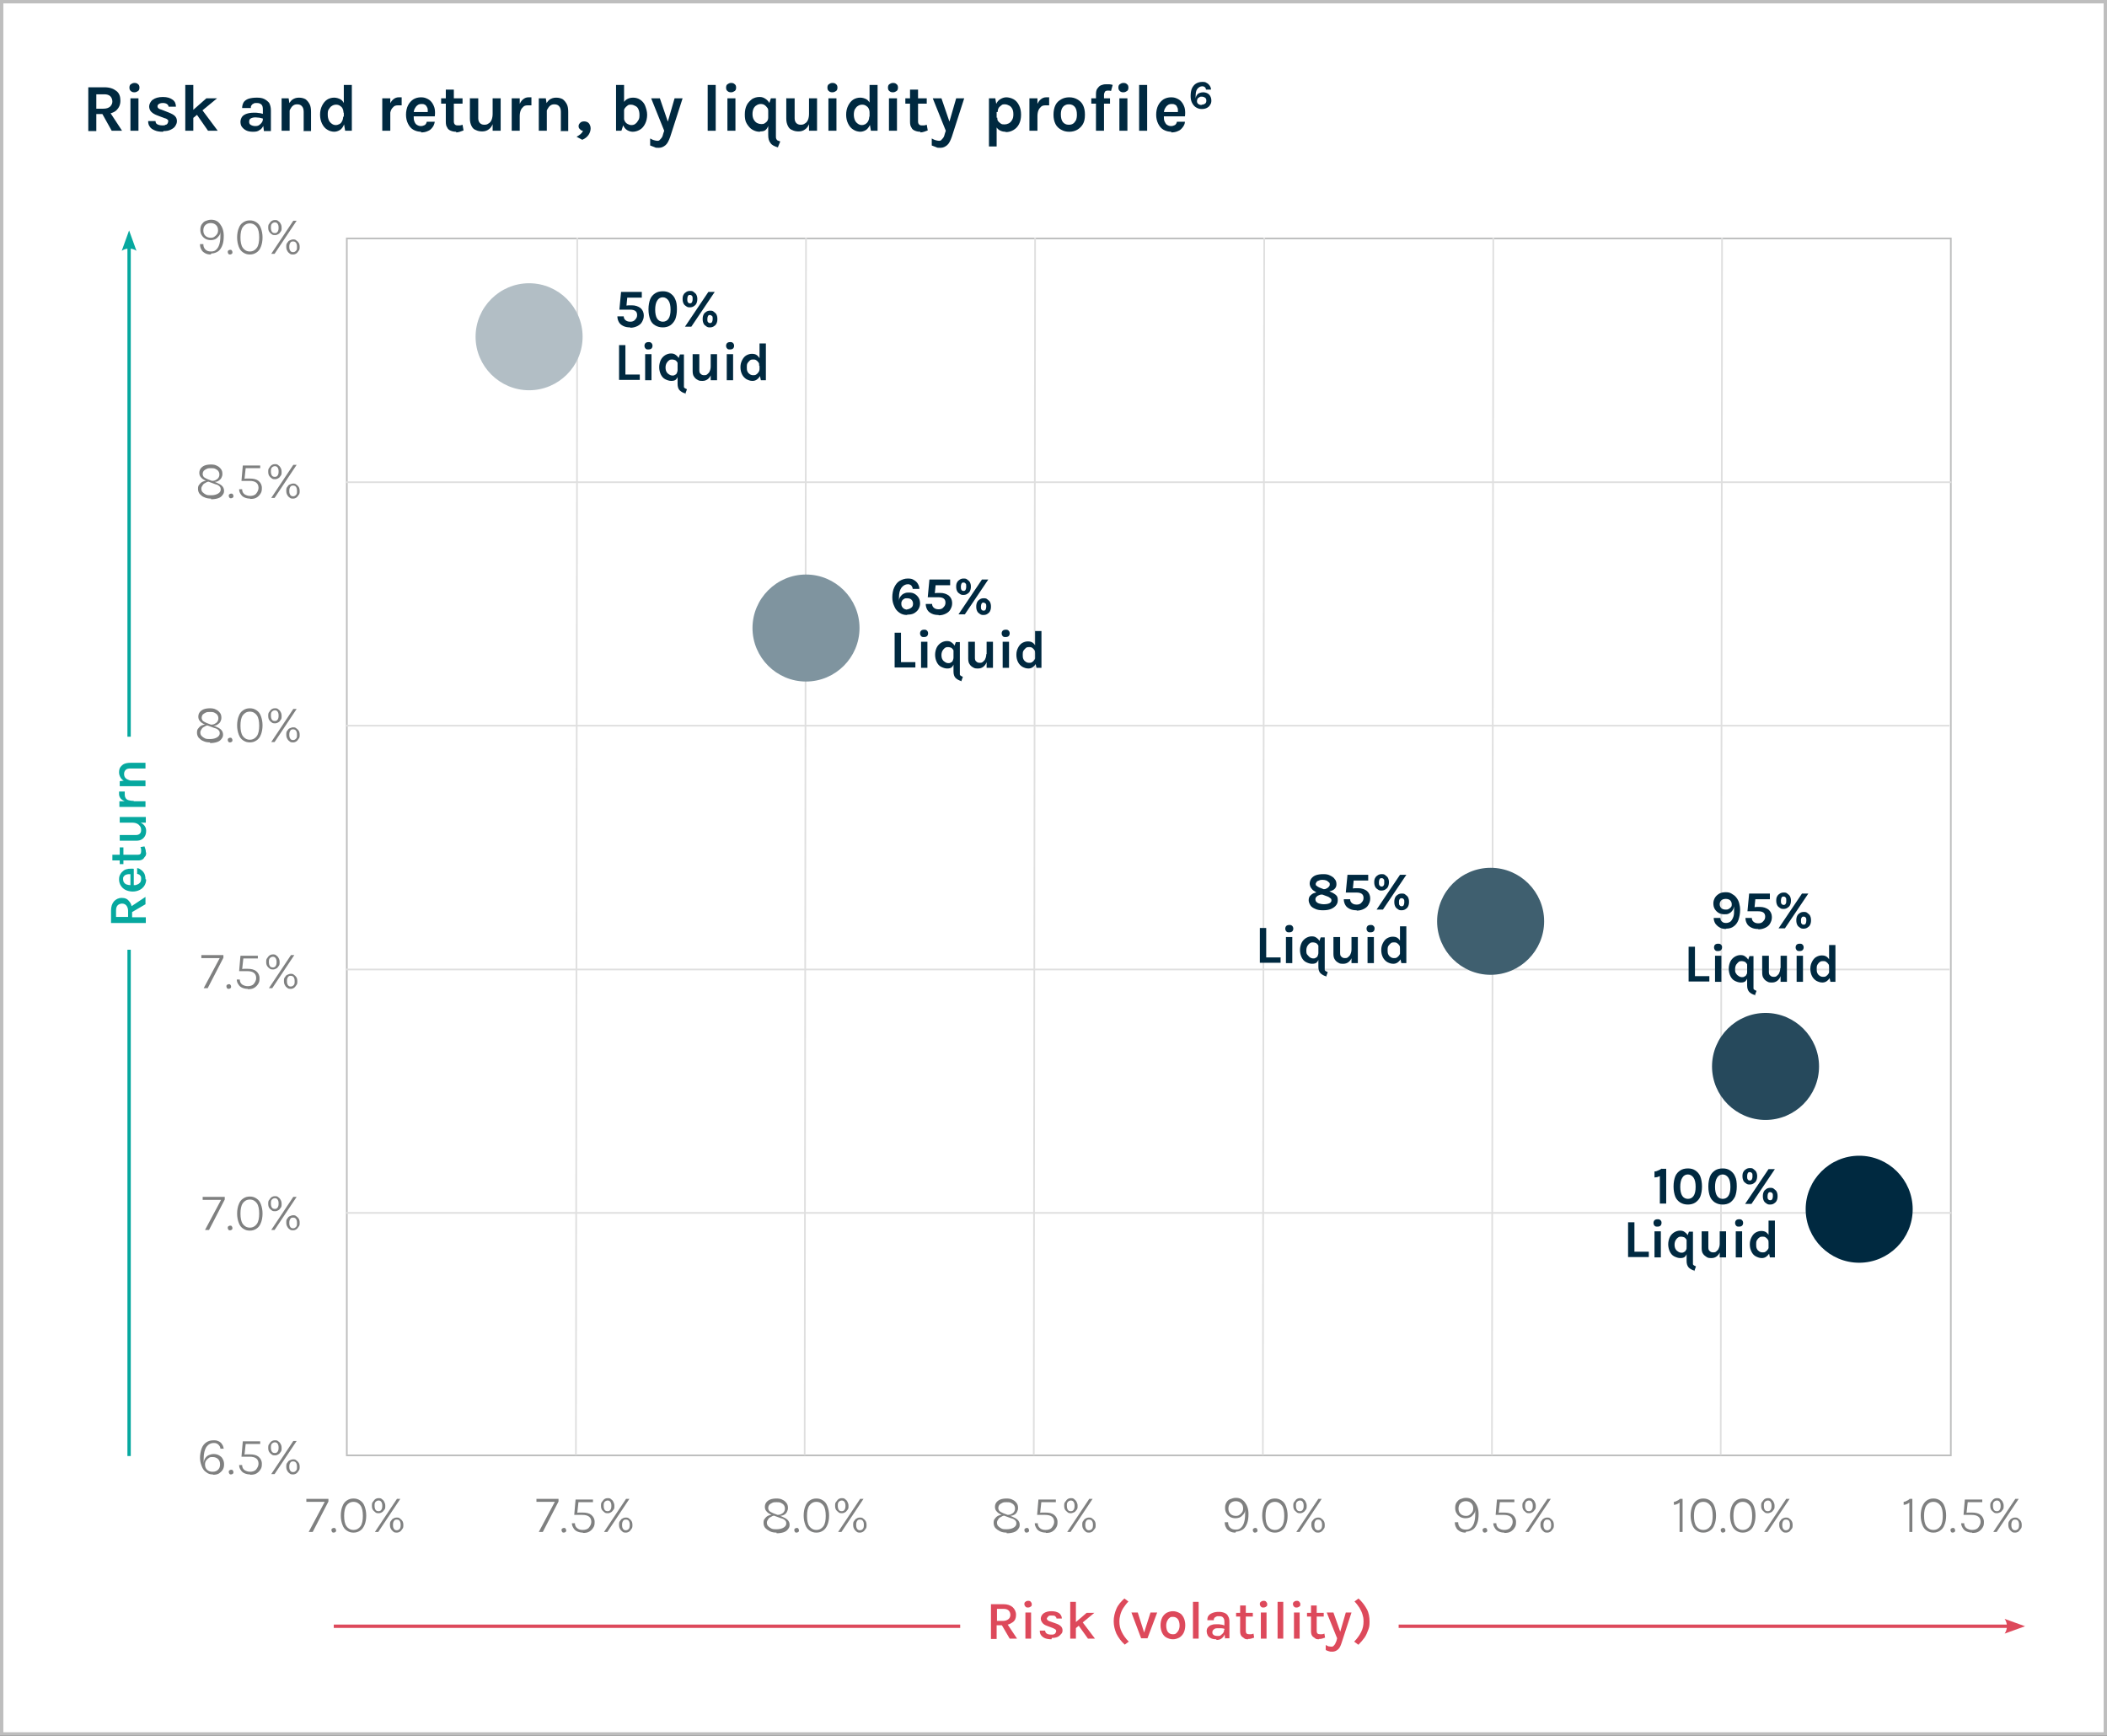 <?xml version="1.0" encoding="UTF-8"?>
<svg id="Layer_1" xmlns="http://www.w3.org/2000/svg" xmlns:xlink="http://www.w3.org/1999/xlink" version="1.1" viewBox="0 0 630 519">
  <rect x="0" y="0" width="630" height="519" fill="#333333" stroke="none"/>
  <!-- Generator: Adobe Illustrator 29.6.1, SVG Export Plug-In . SVG Version: 2.1.1 Build 9)  -->
  <defs>
    <style>
      .st0, .st1, .st2, .st3, .st4, .st5 {
        fill: none;
      }

      .st6 {
        fill: #26495c;
      }

      .st7 {
        fill: #7f949f;
      }

      .st1 {
        stroke: #dd495b;
      }

      .st8 {
        fill: #06a89f;
      }

      .st2 {
        stroke: #bdbebe;
      }

      .st2, .st3 {
        stroke-width: .5px;
      }

      .st9 {
        isolation: isolate;
      }

      .st10 {
        fill: #002940;
      }

      .st11 {
        fill: #dd495b;
      }

      .st12 {
        clip-path: url(#clippath-1);
      }

      .st13 {
        clip-path: url(#clippath-3);
      }

      .st14 {
        clip-path: url(#clippath-2);
      }

      .st15 {
        fill: #7f8080;
      }

      .st16 {
        fill: #fff;
      }

      .st3 {
        stroke: #dfdfdf;
        stroke-linejoin: round;
      }

      .st4 {
        stroke: #06a89f;
      }

      .st17 {
        fill: #3f5f6f;
      }

      .st18 {
        fill: #b2bec5;
      }

      .st19 {
        clip-path: url(#clippath);
      }

      .st5 {
        stroke: #bebebe;
      }
    </style>
    <clipPath id="clippath">
      <rect class="st0" width="630" height="519"/>
    </clipPath>
    <clipPath id="clippath-1">
      <rect class="st0" width="630" height="519"/>
    </clipPath>
    <clipPath id="clippath-2">
      <rect class="st0" width="630" height="519"/>
    </clipPath>
    <clipPath id="clippath-3">
      <rect class="st0" width="630" height="519"/>
    </clipPath>
  </defs>
  <g id="Liquidity-Graphic_4_630">
    <path id="Path_30029" class="st16" d="M.5,518.5h629V.5H.5v518Z"/>
    <g class="st19">
      <g id="Group_22681">
        <path id="Path_30030" class="st5" d="M.5,518.5h629V.5H.5v518Z"/>
      </g>
    </g>
    <g id="Group">
      <g id="R" class="st9">
        <g class="st9">
          <path class="st10" d="M26.4,39.1v-13h4.8c1.6,0,2.7.4,3.6,1.1s1.2,1.7,1.2,2.9-.4,2.1-1.2,2.9c-.8.7-2,1.1-3.6,1.1h-2.4v5.1h-2.4ZM28.7,32.5h2.2c.9,0,1.5-.2,2-.6.4-.4.7-.9.7-1.5s-.2-1.2-.6-1.6c-.4-.4-1-.6-1.8-.6h-2.4v4.3ZM33.4,39.1l-3.4-6.1h2.5l4,6.1h-3.1Z"/>
        </g>
      </g>
      <g id="i" class="st9">
        <g class="st9">
          <path class="st10" d="M40.2,27.6c-.5,0-.8-.1-1.1-.4-.3-.2-.4-.6-.4-1s.1-.8.4-1c.3-.2.6-.4,1.1-.4s.8.1,1.1.4c.3.2.4.6.4,1s-.1.8-.4,1c-.3.2-.6.4-1.1.4ZM39,39.1v-9.7h2.4v9.7h-2.4Z"/>
        </g>
      </g>
      <g id="s" class="st9">
        <g class="st9">
          <path class="st10" d="M48.7,39.4c-.9,0-1.7-.1-2.4-.4-.7-.3-1.2-.6-1.5-1.1-.4-.5-.5-1.1-.5-1.7h2.2c0,.5.2.8.6,1s.9.3,1.5.3.6,0,.9-.2c.3,0,.5-.2.6-.4.1-.2.2-.4.2-.6s0-.5-.3-.6c-.2-.2-.5-.3-.9-.4l-2.1-.8c-.8-.3-1.3-.6-1.8-1.1-.4-.4-.6-1-.6-1.6s.4-1.5,1.1-2c.7-.5,1.7-.8,3-.8s2.2.3,2.9.8c.7.5,1,1.2,1,2.1h-2.2c0-.3-.2-.6-.5-.8-.3-.2-.7-.3-1.2-.3s-.9.1-1.2.3c-.3.2-.4.4-.4.7,0,.5.4.8,1.2,1l2.3.9c.7.3,1.3.6,1.7,1,.4.4.6.9.6,1.5s-.2,1-.5,1.5c-.3.5-.8.8-1.4,1.1-.6.3-1.3.4-2.1.4Z"/>
        </g>
      </g>
      <g id="k_a" class="st9">
        <g class="st9">
          <path class="st10" d="M55.4,39.1v-13.7h2.4v13.7h-2.4ZM57.5,33.1l4.2-3.7h3.2l-7.4,6.1v-2.4ZM62.2,39.1l-4.3-6.2,2.2-.5,5,6.7h-2.9Z"/>
          <path class="st10" d="M75.7,39.4c-.8,0-1.5-.1-2.1-.4s-1-.7-1.3-1.1-.4-1-.4-1.5.2-1.1.5-1.5c.3-.4.8-.7,1.4-.9s1.3-.3,2.1-.3,1,0,1.5.1c.5,0,.9.2,1.4.3v1.4c-.4-.1-.8-.2-1.2-.3-.4,0-.8-.1-1.2-.1-.6,0-1,.1-1.4.3-.4.2-.5.6-.5,1s.1.7.4.9.8.4,1.4.4.9-.1,1.2-.3c.3-.2.6-.5.8-.8.2-.3.3-.6.3-1h.6c0,.7-.1,1.3-.4,1.9-.3.6-.6,1.1-1.2,1.4-.5.4-1.1.5-1.9.5ZM78.9,39.1l-.3-2.4v-3.9c0-.7-.1-1.2-.4-1.5-.3-.3-.7-.5-1.4-.5s-.7,0-1,.2c-.3.1-.5.3-.6.5-.2.2-.2.5-.2.8h-2.6c0-.7.2-1.3.5-1.8.4-.5.9-.8,1.5-1,.7-.2,1.5-.3,2.4-.3s1.6.1,2.2.4c.6.3,1.1.7,1.5,1.2.3.6.5,1.3.5,2.2v6.2h-2.1Z"/>
        </g>
      </g>
      <g id="n" class="st9">
        <g class="st9">
          <path class="st10" d="M84.2,39.1v-9.7h2.1l.3,1.9v7.8h-2.4ZM90.8,39.1v-5.7c0-.7-.2-1.3-.5-1.6-.3-.4-.8-.6-1.4-.6s-.9.1-1.3.4c-.4.3-.6.7-.9,1.2s-.3,1.2-.3,2h-.8c0-1.3.2-2.3.5-3.1.3-.8.8-1.5,1.3-1.9.6-.4,1.2-.6,2-.6s1.5.2,2,.5c.5.4.9.9,1.2,1.5.3.6.4,1.4.4,2.3v5.7h-2.4Z"/>
        </g>
      </g>
      <g id="d_ret" class="st9">
        <g class="st9">
          <path class="st10" d="M100.1,39.4c-.8,0-1.6-.2-2.2-.6-.7-.4-1.2-1-1.6-1.8-.4-.8-.6-1.7-.6-2.7s.2-1.9.6-2.7c.4-.8.9-1.4,1.5-1.8.6-.4,1.4-.6,2.1-.6s1.3.2,1.9.5.9.9,1.2,1.5c.3.7.4,1.5.4,2.5h-.7c0-.5-.1-.9-.3-1.3s-.5-.6-.8-.8c-.3-.2-.7-.3-1.1-.3s-.9.1-1.3.4c-.4.2-.6.6-.9,1s-.3,1-.3,1.6.1,1.1.3,1.6.5.8.9,1.1c.4.3.8.4,1.2.4s.7-.1,1.1-.3.6-.5.8-.9c.2-.4.3-.8.3-1.3h.7c0,1-.2,1.9-.5,2.5-.3.7-.7,1.2-1.2,1.5-.5.3-1.1.5-1.7.5ZM103.2,39.1l-.4-2.4v-11.3h2.4v13.7h-1.9Z"/>
          <path class="st10" d="M114.3,39.1v-9.7h2.4v9.7h-2.4ZM116,34.8c0-1.3.1-2.3.4-3.2s.7-1.5,1.2-1.9c.5-.4,1-.6,1.6-.6s.3,0,.5,0c.1,0,.3,0,.4,0v2.4c-.2,0-.4,0-.6,0-.2,0-.4,0-.5,0-.5,0-1,.1-1.3.4s-.6.6-.8,1.1c-.2.5-.3,1.1-.3,1.8h-.6Z"/>
          <path class="st10" d="M125.9,39.4c-.8,0-1.6-.2-2.3-.6-.7-.4-1.2-1-1.6-1.8-.4-.8-.6-1.7-.6-2.7s.2-2,.6-2.8c.4-.8,1-1.4,1.6-1.8.7-.4,1.4-.6,2.3-.6s1.4.2,2,.5c.6.3,1,.7,1.4,1.3.3.5.6,1.1.7,1.8s.1,1.4,0,2.1h-6.7v-1.3h5.1l-.5.3c0-.3,0-.6,0-1,0-.3-.1-.6-.3-.9s-.3-.5-.6-.6c-.3-.2-.6-.2-1-.2s-.9.1-1.2.4c-.3.2-.6.6-.8,1s-.3.9-.3,1.4v.9c0,.5,0,1,.2,1.5s.4.8.7,1c.3.2.7.4,1.2.4s.8-.1,1.2-.3c.3-.2.5-.5.6-1h2.4c-.1.6-.3,1.2-.7,1.7s-.8.9-1.4,1.1c-.6.3-1.3.4-2,.4Z"/>
          <path class="st10" d="M131.9,31v-1.6h6.4v1.6h-6.4ZM136.4,39.4c-.6,0-1.1-.1-1.6-.3s-.9-.5-1.1-1c-.3-.4-.4-1-.4-1.7v-9.6h2.4v9.5c0,.8.4,1.2,1.1,1.2s.5,0,.7,0c.2,0,.5-.1.8-.2l.3,1.7c-.4.1-.7.3-1.1.4-.4.1-.7.2-1.1.2Z"/>
        </g>
      </g>
      <g id="u" class="st9">
        <g class="st9">
          <path class="st10" d="M140.6,29.4h2.4v6c0,.6.2,1.1.5,1.4.3.3.7.5,1.3.5s.9-.1,1.3-.4c.4-.2.7-.6.9-1.1s.3-1.1.3-1.8h.6c0,1.2-.2,2.2-.5,2.9-.3.8-.7,1.4-1.3,1.8-.5.4-1.2.6-1.9.6s-1.3-.1-1.9-.4c-.6-.2-1-.6-1.3-1.2s-.5-1.3-.5-2.2v-6.2ZM147.3,29.4h2.4v9.7h-2.4v-9.7Z"/>
        </g>
      </g>
      <g id="rn_b" class="st9">
        <g class="st9">
          <path class="st10" d="M153,39.1v-9.7h2.4v9.7h-2.4ZM154.8,34.8c0-1.3.1-2.3.4-3.2s.7-1.5,1.2-1.9c.5-.4,1-.6,1.6-.6s.3,0,.5,0c.1,0,.3,0,.4,0v2.4c-.2,0-.4,0-.6,0-.2,0-.4,0-.5,0-.5,0-1,.1-1.3.4s-.6.6-.8,1.1c-.2.5-.3,1.1-.3,1.8h-.6Z"/>
          <path class="st10" d="M161.1,39.1v-9.7h2.1l.3,1.9v7.8h-2.4ZM167.7,39.1v-5.7c0-.7-.2-1.3-.5-1.6-.3-.4-.8-.6-1.4-.6s-.9.1-1.3.4c-.4.3-.6.7-.9,1.2s-.3,1.2-.3,2h-.8c0-1.3.2-2.3.5-3.1.3-.8.8-1.5,1.3-1.9.6-.4,1.2-.6,2-.6s1.5.2,2,.5c.5.4.9.9,1.2,1.5.3.6.4,1.4.4,2.3v5.7h-2.4Z"/>
          <path class="st10" d="M174.1,41.8l-1.7-.9c.4-.2.8-.5,1.2-.8.3-.3.6-.6.7-1-.4,0-.7-.2-.9-.5-.3-.2-.4-.5-.4-.9s.2-.7.5-1,.7-.4,1.2-.4,1.1.2,1.4.6c.3.4.5.9.5,1.5s-.2,1.3-.6,1.9c-.4.6-1,1.1-1.7,1.4Z"/>
          <path class="st10" d="M184.2,39.1v-13.7h2.4v11.3l-.8,2.4h-1.5ZM189.2,39.4c-.6,0-1.2-.2-1.7-.5-.5-.3-.9-.8-1.2-1.5-.3-.7-.5-1.5-.5-2.5h.7c0,.5.1.9.3,1.3.2.4.5.7.9.9s.7.3,1.1.3.9-.1,1.2-.4c.4-.3.6-.6.9-1.1s.3-1,.3-1.6-.1-1.1-.3-1.6-.5-.8-.9-1c-.4-.2-.8-.4-1.3-.4s-.8,0-1.1.3c-.3.2-.6.5-.8.8s-.3.8-.3,1.3h-.7c0-1,.1-1.8.4-2.5.3-.7.7-1.2,1.2-1.5s1.1-.5,1.9-.5,1.5.2,2.1.6c.6.4,1.2,1,1.5,1.8s.6,1.7.6,2.7-.2,1.9-.6,2.7c-.4.8-.9,1.4-1.6,1.8-.7.4-1.4.6-2.2.6Z"/>
        </g>
      </g>
      <g id="y_l" class="st9">
        <g class="st9">
          <path class="st10" d="M194.6,29.4h2.7l2.6,7.6h-.4l2.2-7.6h2.4l-3.7,11.5c-.4,1.1-.8,2-1.4,2.5s-1.2.8-2,.8-.9,0-1.3-.2-.9-.3-1.3-.5v-2.1c.4.2.7.4,1.1.5s.7.2,1,.2.6,0,.8-.3c.2-.2.4-.4.6-.7.2-.3.3-.7.4-1.1l.3-.9-3.9-9.7Z"/>
          <path class="st10" d="M211.6,39.1v-13.7h2.4v13.7h-2.4Z"/>
        </g>
      </g>
      <g id="i-2" class="st9">
        <g class="st9">
          <path class="st10" d="M218.6,27.6c-.5,0-.8-.1-1.1-.4-.3-.2-.4-.6-.4-1s.1-.8.4-1c.3-.2.6-.4,1.1-.4s.8.1,1.1.4c.3.2.4.6.4,1s-.1.8-.4,1c-.3.2-.6.4-1.1.4ZM217.5,39.1v-9.7h2.4v9.7h-2.4Z"/>
        </g>
      </g>
      <g id="q" class="st9">
        <g class="st9">
          <path class="st10" d="M227.2,39.4c-.8,0-1.5-.2-2.2-.6-.7-.4-1.2-1-1.7-1.8s-.6-1.7-.6-2.8.2-2,.6-2.8c.4-.8,1-1.3,1.6-1.8.7-.4,1.4-.6,2.2-.6s1.2.2,1.7.5c.5.3,1,.8,1.3,1.4.3.7.5,1.5.5,2.5h-.9c0-.5,0-.9-.3-1.2-.2-.3-.5-.6-.8-.8s-.7-.3-1.1-.3-.9.1-1.3.4c-.4.2-.7.6-.9,1-.2.5-.3,1-.3,1.6s.1,1.2.4,1.7.6.8,1,1c.4.2.8.3,1.2.3s.7,0,1-.2c.3-.2.6-.4.8-.7s.3-.7.3-1.1h.5c0,.8,0,1.6-.3,2.2s-.5,1.1-.9,1.5-1,.5-1.7.5ZM232.7,44.1c-1.1-.3-1.9-.7-2.3-1.3-.5-.6-.7-1.4-.7-2.4v-8.6l.8-2.4h1.5v11.2c0,.4,0,.7.1.9s.2.4.4.5c.2.1.5.2.8.3l-.7,1.7Z"/>
        </g>
      </g>
      <g id="u-2" class="st9">
        <g class="st9">
          <path class="st10" d="M235.2,29.4h2.4v6c0,.6.2,1.1.5,1.4.3.3.7.5,1.3.5s.9-.1,1.3-.4c.4-.2.7-.6.9-1.1s.3-1.1.3-1.8h.6c0,1.2-.2,2.2-.5,2.9-.3.8-.7,1.4-1.3,1.8-.5.4-1.2.6-1.9.6s-1.3-.1-1.9-.4c-.6-.2-1-.6-1.3-1.2s-.5-1.3-.5-2.2v-6.2ZM241.9,29.4h2.4v9.7h-2.4v-9.7Z"/>
        </g>
      </g>
      <g id="i-3" class="st9">
        <g class="st9">
          <path class="st10" d="M248.9,27.6c-.5,0-.8-.1-1.1-.4-.3-.2-.4-.6-.4-1s.1-.8.4-1c.3-.2.6-.4,1.1-.4s.8.1,1.1.4c.3.2.4.6.4,1s-.1.8-.4,1c-.3.2-.6.4-1.1.4ZM247.7,39.1v-9.7h2.4v9.7h-2.4Z"/>
        </g>
      </g>
      <g id="d" class="st9">
        <g class="st9">
          <path class="st10" d="M257.4,39.4c-.8,0-1.6-.2-2.2-.6-.7-.4-1.2-1-1.6-1.8s-.6-1.7-.6-2.7.2-1.9.6-2.7c.4-.8.9-1.4,1.5-1.8.6-.4,1.4-.6,2.1-.6s1.3.2,1.9.5c.5.3.9.9,1.2,1.5.3.7.4,1.5.4,2.5h-.7c0-.5-.1-.9-.3-1.3-.2-.4-.5-.6-.8-.8-.3-.2-.7-.3-1.1-.3s-.9.1-1.3.4c-.4.2-.6.6-.9,1-.2.4-.3,1-.3,1.6s.1,1.1.3,1.6c.2.5.5.8.9,1.1.4.3.8.4,1.2.4s.7-.1,1.1-.3c.3-.2.6-.5.8-.9.2-.4.3-.8.3-1.3h.7c0,1-.2,1.9-.5,2.5s-.7,1.2-1.2,1.5c-.5.3-1.1.5-1.7.5ZM260.4,39.1l-.4-2.4v-11.3h2.4v13.7h-1.9Z"/>
        </g>
      </g>
      <g id="i-4" class="st9">
        <g class="st9">
          <path class="st10" d="M267,27.6c-.5,0-.8-.1-1.1-.4-.3-.2-.4-.6-.4-1s.1-.8.4-1c.3-.2.6-.4,1.1-.4s.8.1,1.1.4c.3.2.4.6.4,1s-.1.8-.4,1c-.3.2-.6.4-1.1.4ZM265.8,39.1v-9.7h2.4v9.7h-2.4Z"/>
        </g>
      </g>
      <g id="t" class="st9">
        <g class="st9">
          <path class="st10" d="M270.7,31v-1.6h6.4v1.6h-6.4ZM275.2,39.4c-.6,0-1.1-.1-1.6-.3s-.9-.5-1.1-1c-.3-.4-.4-1-.4-1.7v-9.6h2.4v9.5c0,.8.4,1.2,1.1,1.2s.5,0,.7,0c.2,0,.5-.1.8-.2l.3,1.7c-.4.1-.7.3-1.1.4-.4.1-.7.2-1.1.2Z"/>
        </g>
      </g>
      <g id="y_p" class="st9">
        <g class="st9">
          <path class="st10" d="M278.8,29.4h2.7l2.6,7.6h-.4l2.2-7.6h2.4l-3.7,11.5c-.4,1.1-.8,2-1.4,2.5s-1.2.8-2,.8-.9,0-1.3-.2-.9-.3-1.3-.5v-2.1c.4.2.7.4,1.1.5s.7.2,1,.2.6,0,.8-.3c.2-.2.4-.4.6-.7.2-.3.3-.7.4-1.1l.3-.9-3.9-9.7Z"/>
          <path class="st10" d="M295.7,43.8v-14.4h1.9l.4,2.4v12h-2.4ZM300.6,39.4c-.7,0-1.3-.2-1.8-.5s-.9-.8-1.1-1.4c-.3-.6-.4-1.4-.4-2.3h.9c0,.4,0,.8.3,1.1s.5.5.8.7c.3.2.7.2,1.1.2s.8-.1,1.2-.3c.4-.2.7-.5,1-1s.4-1,.4-1.7-.1-1.2-.3-1.6-.5-.8-.9-1-.8-.4-1.3-.4-.8,0-1.1.3-.6.4-.8.8c-.2.3-.3.8-.3,1.2h-.9c0-1,.2-1.9.5-2.5.3-.6.7-1.1,1.3-1.4.5-.3,1.1-.5,1.7-.5s1.5.2,2.2.6c.7.4,1.2,1,1.6,1.8.4.8.6,1.7.6,2.8s-.2,2-.6,2.8c-.4.8-1,1.4-1.7,1.8s-1.4.6-2.2.6Z"/>
        </g>
      </g>
      <g id="ro" class="st9">
        <g class="st9">
          <path class="st10" d="M307.8,39.1v-9.7h2.4v9.7h-2.4ZM309.6,34.8c0-1.3.1-2.3.4-3.2s.7-1.5,1.2-1.9c.5-.4,1-.6,1.6-.6s.3,0,.5,0c.1,0,.3,0,.4,0v2.4c-.2,0-.4,0-.6,0-.2,0-.4,0-.5,0-.5,0-1,.1-1.3.4s-.6.6-.8,1.1c-.2.5-.3,1.1-.3,1.8h-.6Z"/>
          <path class="st10" d="M319.7,39.4c-.9,0-1.7-.2-2.4-.6s-1.3-.9-1.7-1.7c-.4-.8-.6-1.7-.6-2.8s.2-2.1.6-2.9c.4-.8,1-1.3,1.7-1.7s1.5-.6,2.4-.6,1.7.2,2.4.6,1.3.9,1.7,1.7c.4.8.6,1.7.6,2.9s-.2,2.1-.6,2.8-1,1.3-1.7,1.7-1.5.6-2.4.6ZM319.6,37.3c.5,0,.9-.1,1.2-.3.4-.2.6-.6.9-1,.2-.5.3-1,.3-1.7,0-1-.2-1.8-.6-2.3-.4-.5-1-.8-1.7-.8s-.9.1-1.3.3c-.4.2-.7.6-.9,1-.2.5-.3,1-.3,1.7,0,1,.2,1.8.6,2.3s1,.8,1.7.8Z"/>
        </g>
      </g>
      <g id="fi" class="st9">
        <g class="st9">
          <path class="st10" d="M326.3,31v-1.6h5.6v1.6h-5.6ZM327.7,39.1v-10.9c0-.7.1-1.3.4-1.7.3-.4.6-.8,1.1-1s.9-.3,1.5-.3.7,0,1,0c.3,0,.7.1,1,.2l-.5,1.8c-.2,0-.3-.1-.5-.1-.2,0-.4,0-.5,0s-.4,0-.5.1c-.2,0-.3.2-.4.4-.1.2-.2.4-.2.7v10.8h-2.4ZM335.9,27.6c-.5,0-.8-.1-1.1-.4s-.4-.6-.4-1,.1-.8.4-1,.6-.4,1.1-.4.8.1,1.1.4c.3.2.4.6.4,1s-.1.8-.4,1c-.3.2-.6.4-1.1.4ZM334.7,39.1v-9.7h2.4v9.7h-2.4Z"/>
        </g>
      </g>
      <g id="l" class="st9">
        <g class="st9">
          <path class="st10" d="M340.6,39.1v-13.7h2.4v13.7h-2.4Z"/>
        </g>
      </g>
      <g id="e" class="st9">
        <g class="st9">
          <path class="st10" d="M350.2,39.4c-.8,0-1.6-.2-2.3-.6-.7-.4-1.2-1-1.6-1.8-.4-.8-.6-1.7-.6-2.7s.2-2,.6-2.8c.4-.8,1-1.4,1.6-1.8.7-.4,1.4-.6,2.3-.6s1.4.2,2,.5c.6.3,1,.7,1.4,1.3.3.5.6,1.1.7,1.8s.1,1.4,0,2.1h-6.7v-1.3h5.1l-.5.3c0-.3,0-.6,0-1,0-.3-.1-.6-.3-.9-.1-.3-.3-.5-.6-.6-.3-.2-.6-.2-1-.2s-.9.1-1.2.4c-.3.2-.6.6-.8,1-.2.4-.3.9-.3,1.4v.9c0,.5,0,1,.2,1.5.2.4.4.8.7,1,.3.2.7.4,1.2.4s.8-.1,1.2-.3c.3-.2.5-.5.6-1h2.4c0,.6-.3,1.2-.7,1.7s-.8.9-1.4,1.1c-.6.3-1.3.4-2,.4Z"/>
        </g>
      </g>
    </g>
    <g id="_6" class="st9">
      <g class="st9">
        <path class="st10" d="M359.3,32.6c-.7,0-1.2-.2-1.7-.5-.5-.3-.9-.8-1.2-1.4-.3-.6-.4-1.3-.4-2s.1-1.7.4-2.3.7-1.1,1.2-1.4,1.1-.5,1.8-.5,1,0,1.4.3c.4.2.7.5.9.8.2.3.4.7.4,1.2h-1.5c0-.3-.2-.6-.3-.7s-.4-.3-.8-.3c-.6,0-1.1.3-1.5.8-.4.5-.5,1.3-.5,2.2s0,.2,0,.4c0,.1,0,.3,0,.4,0-.5.2-.9.4-1.2s.5-.5.8-.6c.3-.1.6-.2,1-.2.5,0,.9.1,1.3.3s.7.5.9.9.3.8.3,1.3-.1.9-.4,1.3c-.2.4-.6.7-1,.9-.4.2-.9.3-1.5.3ZM359.3,31.3c.4,0,.7-.1,1-.3.3-.2.4-.5.4-.9s-.1-.7-.4-.9c-.3-.2-.6-.3-1-.3s-.5,0-.7.2c-.2.1-.4.2-.5.4-.1.2-.2.4-.2.7,0,.4.1.7.4.9.3.2.6.3,1,.3Z"/>
      </g>
    </g>
    <path id="Path_30032" class="st2" d="M103.7,435.2h479.6V71.3H103.7v363.8Z"/>
    <g id="Group-2">
      <g id="_7.0_" class="st9">
        <g class="st9">
          <path class="st15" d="M92.3,458.1l4.8-9h-5.5v-.9h6.6v.8l-4.7,9.1h-1.2Z"/>
          <path class="st15" d="M99.1,457.6c0-.2,0-.4.2-.5.1-.1.3-.2.5-.2s.4,0,.5.2c.1.2.2.3.2.5s0,.4-.2.5c-.1.1-.3.2-.5.2s-.4,0-.5-.2c-.1-.1-.2-.3-.2-.5Z"/>
          <path class="st15" d="M105.7,458.3c-.8,0-1.4-.2-2-.6-.6-.4-1-.9-1.3-1.7-.3-.8-.5-1.7-.5-2.8s.2-2.1.5-2.8c.3-.8.7-1.3,1.3-1.7.6-.4,1.2-.6,2-.6s1.4.2,2,.6c.6.4,1,.9,1.3,1.7s.5,1.7.5,2.8-.2,2.1-.5,2.8-.7,1.3-1.3,1.7c-.6.4-1.2.6-2,.6ZM105.7,457.5c.9,0,1.6-.4,2.1-1.1.5-.7.7-1.8.7-3.1s-.2-2.4-.7-3.1c-.5-.7-1.2-1.1-2.1-1.1s-1.6.4-2.1,1.1c-.5.7-.7,1.8-.7,3.1s.2,2.4.7,3.1,1.2,1.1,2.1,1.1Z"/>
          <path class="st15" d="M113.2,452.5c-.3,0-.7,0-1-.3s-.5-.4-.7-.7-.3-.7-.3-1.2,0-.9.3-1.2.4-.6.7-.8.6-.3,1-.3.7,0,1,.3c.3.2.5.4.7.8s.3.7.3,1.2,0,.9-.3,1.2-.4.6-.7.7c-.3.2-.6.3-1,.3ZM113.2,451.9c.3,0,.6-.1.8-.4.2-.3.3-.6.3-1.2s-.1-.9-.3-1.2-.5-.4-.8-.4-.6.1-.9.4-.3.7-.3,1.2.1.9.3,1.2c.2.3.5.4.9.4ZM112.1,458.1l6.6-9.9h1l-6.6,9.9h-1ZM118.6,458.3c-.3,0-.7,0-1-.3s-.5-.4-.7-.8c-.2-.3-.3-.7-.3-1.2s0-.9.3-1.2c.2-.3.4-.6.7-.7.3-.2.6-.3,1-.3s.7,0,1,.3c.3.2.5.4.7.7.2.3.3.7.3,1.2s0,.9-.3,1.2c-.2.3-.4.6-.7.8-.3.2-.6.3-1,.3ZM118.6,457.6c.4,0,.6-.1.9-.4.2-.2.3-.6.3-1.2s-.1-.9-.3-1.2-.5-.4-.9-.4-.6.1-.8.4-.3.6-.3,1.2.1.9.3,1.2c.2.3.5.4.8.4Z"/>
        </g>
      </g>
      <g id="_7.5_" class="st9">
        <g class="st9">
          <path class="st15" d="M161.1,458.1l4.8-9h-5.5v-.9h6.6v.8l-4.7,9.1h-1.2Z"/>
          <path class="st15" d="M167.9,457.6c0-.2,0-.4.2-.5.1-.1.3-.2.5-.2s.4,0,.5.2c.1.2.2.3.2.5s0,.4-.2.5c-.1.1-.3.2-.5.2s-.4,0-.5-.2c-.1-.1-.2-.3-.2-.5Z"/>
          <path class="st15" d="M174.3,458.3c-.6,0-1.1-.1-1.6-.3-.5-.2-.9-.5-1.2-1s-.5-.9-.5-1.5h.9c0,.6.2,1.1.7,1.5s1,.5,1.7.5,1.4-.2,1.8-.7c.4-.5.7-1.1.7-1.7,0-1.4-.9-2.1-2.7-2.1h-2.4l.4-4.6h5.2v.8h-4.5l.2-.4-.4,3.7h-.2c.3-.2.5-.2.9-.2s.6,0,.9,0c1.1,0,2,.2,2.6.7s1,1.2,1,2.1-.1,1.2-.4,1.7-.7.9-1.2,1.2-1.1.4-1.9.4Z"/>
          <path class="st15" d="M181.7,452.5c-.3,0-.7,0-1-.3s-.5-.4-.7-.7-.3-.7-.3-1.2,0-.9.3-1.2.4-.6.7-.8.6-.3,1-.3.7,0,1,.3c.3.2.5.4.7.8s.3.7.3,1.2,0,.9-.3,1.2-.4.6-.7.7c-.3.2-.6.3-1,.3ZM181.7,451.9c.3,0,.6-.1.8-.4.2-.3.3-.6.3-1.2s-.1-.9-.3-1.2-.5-.4-.8-.4-.6.1-.9.4-.3.7-.3,1.2.1.9.3,1.2c.2.3.5.4.9.4ZM180.6,458.1l6.6-9.9h1l-6.6,9.9h-1ZM187.1,458.3c-.3,0-.7,0-1-.3s-.5-.4-.7-.8c-.2-.3-.3-.7-.3-1.2s0-.9.3-1.2c.2-.3.4-.6.7-.7.3-.2.6-.3,1-.3s.7,0,1,.3c.3.2.5.4.7.7.2.3.3.7.3,1.2s0,.9-.3,1.2c-.2.3-.4.6-.7.8-.3.2-.6.3-1,.3ZM187.1,457.6c.4,0,.6-.1.9-.4.2-.2.3-.6.3-1.2s-.1-.9-.3-1.2-.5-.4-.9-.4-.6.1-.8.4-.3.6-.3,1.2.1.9.3,1.2c.2.3.5.4.8.4Z"/>
        </g>
      </g>
      <g id="_8.0_" class="st9">
        <g class="st9">
          <path class="st15" d="M232.2,458.3c-.7,0-1.4-.1-2-.4s-1-.6-1.4-1c-.3-.4-.5-.9-.5-1.5s.1-1,.4-1.3c.3-.4.6-.7,1.1-.9s1-.3,1.6-.3.2,0,.4,0,.2,0,.4,0v.3c-.6,0-1.1,0-1.5.3-.4.2-.8.4-1,.8-.2.3-.4.6-.4,1s.1.8.4,1.1.6.5,1,.7c.4.2.9.2,1.5.2.9,0,1.6-.2,2.1-.5.5-.3.8-.7.8-1.2s-.1-.7-.4-1c-.3-.3-.7-.5-1.2-.6l-2.7-1c-.3-.1-.7-.3-1-.5s-.6-.5-.8-.8c-.2-.3-.3-.7-.3-1.1s.1-.9.4-1.3c.3-.4.7-.7,1.2-.9.5-.2,1.2-.3,1.9-.3s1.3.1,1.8.4c.5.2.9.6,1.2,1,.3.4.4.9.4,1.4s-.1.8-.3,1.2c-.2.4-.5.7-.9.9s-.9.3-1.5.3-.2,0-.3,0c-.1,0-.2,0-.4,0v-.3c.5,0,.9,0,1.3-.2.4-.2.7-.4.9-.7.2-.3.3-.6.3-1s-.1-.7-.3-1c-.2-.3-.5-.5-.9-.7s-.8-.2-1.3-.2-.9,0-1.3.2-.7.4-.9.6c-.2.3-.3.6-.3.9s.1.7.4,1c.3.2.6.4,1.1.6l2.6,1c.7.3,1.3.6,1.7,1,.4.4.6.9.6,1.5s-.2.9-.5,1.3-.7.7-1.3.9-1.3.3-2.1.3Z"/>
          <path class="st15" d="M237.5,457.6c0-.2,0-.4.2-.5.1-.1.3-.2.5-.2s.4,0,.5.2c.1.2.2.3.2.5s0,.4-.2.5c-.1.1-.3.2-.5.2s-.4,0-.5-.2c-.1-.1-.2-.3-.2-.5Z"/>
          <path class="st15" d="M244.1,458.3c-.8,0-1.4-.2-2-.6-.6-.4-1-.9-1.3-1.7-.3-.8-.5-1.7-.5-2.8s.2-2.1.5-2.8c.3-.8.7-1.3,1.3-1.7.6-.4,1.2-.6,2-.6s1.4.2,2,.6c.6.4,1,.9,1.3,1.7s.5,1.7.5,2.8-.2,2.1-.5,2.8-.7,1.3-1.3,1.7c-.6.4-1.2.6-2,.6ZM244.1,457.5c.9,0,1.6-.4,2.1-1.1.5-.7.7-1.8.7-3.1s-.2-2.4-.7-3.1c-.5-.7-1.2-1.1-2.1-1.1s-1.6.4-2.1,1.1c-.5.7-.7,1.8-.7,3.1s.2,2.4.7,3.1,1.2,1.1,2.1,1.1Z"/>
          <path class="st15" d="M251.7,452.5c-.3,0-.7,0-1-.3s-.5-.4-.7-.7-.3-.7-.3-1.2,0-.9.3-1.2.4-.6.7-.8.6-.3,1-.3.7,0,1,.3c.3.2.5.4.7.8s.3.7.3,1.2,0,.9-.3,1.2-.4.6-.7.7c-.3.2-.6.3-1,.3ZM251.7,451.9c.3,0,.6-.1.8-.4.2-.3.3-.6.3-1.2s-.1-.9-.3-1.2-.5-.4-.8-.4-.6.1-.9.4-.3.7-.3,1.2.1.9.3,1.2c.2.3.5.4.9.4ZM250.6,458.1l6.6-9.9h1l-6.6,9.9h-1ZM257.1,458.3c-.3,0-.7,0-1-.3s-.5-.4-.7-.8c-.2-.3-.3-.7-.3-1.2s0-.9.3-1.2c.2-.3.4-.6.7-.7.3-.2.6-.3,1-.3s.7,0,1,.3c.3.2.5.4.7.7.2.3.3.7.3,1.2s0,.9-.3,1.2c-.2.3-.4.6-.7.8-.3.2-.6.3-1,.3ZM257.1,457.6c.4,0,.6-.1.9-.4.2-.2.3-.6.3-1.2s-.1-.9-.3-1.2-.5-.4-.9-.4-.6.1-.8.4-.3.6-.3,1.2.1.9.3,1.2c.2.3.5.4.8.4Z"/>
        </g>
      </g>
      <g id="_8.5_" class="st9">
        <g class="st9">
          <path class="st15" d="M301,458.3c-.7,0-1.4-.1-2-.4s-1-.6-1.4-1c-.3-.4-.5-.9-.5-1.5s.1-1,.4-1.3c.3-.4.6-.7,1.1-.9s1-.3,1.6-.3.2,0,.4,0,.2,0,.4,0v.3c-.6,0-1.1,0-1.5.3-.4.2-.8.4-1,.8-.2.3-.4.6-.4,1s.1.8.4,1.1.6.5,1,.7c.4.2.9.2,1.5.2.9,0,1.6-.2,2.1-.5.5-.3.8-.7.8-1.2s-.1-.7-.4-1c-.3-.3-.7-.5-1.2-.6l-2.7-1c-.3-.1-.7-.3-1-.5s-.6-.5-.8-.8c-.2-.3-.3-.7-.3-1.1s.1-.9.4-1.3c.3-.4.7-.7,1.2-.9.5-.2,1.2-.3,1.9-.3s1.3.1,1.8.4c.5.2.9.6,1.2,1,.3.4.4.9.4,1.4s-.1.8-.3,1.2c-.2.4-.5.7-.9.9s-.9.3-1.5.3-.2,0-.3,0c-.1,0-.2,0-.4,0v-.3c.5,0,.9,0,1.3-.2.4-.2.7-.4.9-.7.2-.3.3-.6.3-1s-.1-.7-.3-1c-.2-.3-.5-.5-.9-.7s-.8-.2-1.3-.2-.9,0-1.3.2-.7.4-.9.6c-.2.3-.3.6-.3.9s.1.7.4,1c.3.2.6.4,1.1.6l2.6,1c.7.3,1.3.6,1.7,1,.4.4.6.9.6,1.5s-.2.9-.5,1.3-.7.7-1.3.9-1.3.3-2.1.3Z"/>
          <path class="st15" d="M306.3,457.6c0-.2,0-.4.2-.5.1-.1.3-.2.5-.2s.4,0,.5.2c.1.2.2.3.2.5s0,.4-.2.5c-.1.1-.3.2-.5.2s-.4,0-.5-.2c-.1-.1-.2-.3-.2-.5Z"/>
          <path class="st15" d="M312.7,458.3c-.6,0-1.1-.1-1.6-.3-.5-.2-.9-.5-1.2-1s-.5-.9-.5-1.5h.9c0,.6.2,1.1.7,1.5s1,.5,1.7.5,1.4-.2,1.8-.7c.4-.5.7-1.1.7-1.7,0-1.4-.9-2.1-2.7-2.1h-2.4l.4-4.6h5.2v.8h-4.5l.2-.4-.4,3.7h-.2c.3-.2.5-.2.9-.2s.6,0,.9,0c1.1,0,2,.2,2.6.7s1,1.2,1,2.1-.1,1.2-.4,1.7-.7.9-1.2,1.2-1.1.4-1.9.4Z"/>
          <path class="st15" d="M320.2,452.5c-.3,0-.7,0-1-.3s-.5-.4-.7-.7-.3-.7-.3-1.2,0-.9.3-1.2.4-.6.7-.8.6-.3,1-.3.7,0,1,.3.5.4.7.8.3.7.3,1.2,0,.9-.3,1.2-.4.6-.7.7-.6.3-1,.3ZM320.2,451.9c.3,0,.6-.1.8-.4.2-.3.3-.6.3-1.2s-.1-.9-.3-1.2-.5-.4-.8-.4-.6.1-.9.4-.3.7-.3,1.2.1.9.3,1.2c.2.3.5.4.9.4ZM319.1,458.1l6.6-9.9h1l-6.6,9.9h-1ZM325.6,458.3c-.3,0-.7,0-1-.3s-.5-.4-.7-.8c-.2-.3-.3-.7-.3-1.2s0-.9.3-1.2c.2-.3.4-.6.7-.7.3-.2.6-.3,1-.3s.7,0,1,.3c.3.2.5.4.7.7s.3.7.3,1.2,0,.9-.3,1.2-.4.6-.7.8c-.3.2-.6.3-1,.3ZM325.6,457.6c.4,0,.6-.1.9-.4.2-.2.3-.6.3-1.2s-.1-.9-.3-1.2c-.2-.3-.5-.4-.9-.4s-.6.1-.8.4-.3.6-.3,1.2.1.9.3,1.2c.2.3.5.4.8.4Z"/>
        </g>
      </g>
      <g id="_9.0_" class="st9">
        <g class="st9">
          <path class="st15" d="M369.4,458.3c-.6,0-1.2-.1-1.7-.4-.5-.3-.9-.6-1.1-1.1-.3-.5-.4-1-.4-1.6h1c0,.7.2,1.2.6,1.6.4.4.9.6,1.7.6s1.2-.2,1.6-.6.7-.9.9-1.6.3-1.5.3-2.5,0-.4,0-.6c0-.2,0-.4,0-.7,0,.6-.2,1.1-.5,1.4s-.6.7-1,.9-.9.3-1.4.3-1.1-.1-1.6-.4c-.5-.3-.8-.6-1.1-1.1-.3-.5-.4-1-.4-1.6s.1-1.1.4-1.6.6-.8,1.1-1c.5-.2,1.1-.4,1.7-.4s1.1.1,1.5.3.9.6,1.2,1c.3.4.6.9.8,1.5.2.6.3,1.3.3,2,0,1.1-.1,2-.4,2.8-.3.8-.7,1.4-1.2,1.8-.6.4-1.3.7-2.1.7ZM369.4,453.3c.4,0,.8,0,1.2-.3.3-.2.6-.5.8-.8s.3-.7.3-1.1c0-.7-.2-1.2-.6-1.6s-1-.6-1.6-.6-1.2.2-1.6.6-.6.9-.6,1.6.2,1.2.6,1.6,1,.6,1.6.6Z"/>
          <path class="st15" d="M374.6,457.6c0-.2,0-.4.2-.5.1-.1.3-.2.5-.2s.4,0,.5.2c.1.2.2.3.2.5s0,.4-.2.5c-.1.1-.3.2-.5.2s-.4,0-.5-.2c-.1-.1-.2-.3-.2-.5Z"/>
          <path class="st15" d="M381.2,458.3c-.8,0-1.4-.2-2-.6-.6-.4-1-.9-1.3-1.7s-.5-1.7-.5-2.8.2-2.1.5-2.8.7-1.3,1.3-1.7c.6-.4,1.2-.6,2-.6s1.4.2,2,.6c.6.4,1,.9,1.3,1.7.3.8.5,1.7.5,2.8s-.2,2.1-.5,2.8c-.3.8-.7,1.3-1.3,1.7-.6.4-1.2.6-2,.6ZM381.2,457.5c.9,0,1.6-.4,2.1-1.1s.7-1.8.7-3.1-.2-2.4-.7-3.1c-.5-.7-1.2-1.1-2.1-1.1s-1.6.4-2.1,1.1c-.5.7-.7,1.8-.7,3.1s.2,2.4.7,3.1c.5.7,1.2,1.1,2.1,1.1Z"/>
          <path class="st15" d="M388.7,452.5c-.3,0-.7,0-1-.3s-.5-.4-.7-.7-.3-.7-.3-1.2,0-.9.3-1.2.4-.6.7-.8.6-.3,1-.3.7,0,1,.3c.3.2.5.4.7.8s.3.7.3,1.2,0,.9-.3,1.2-.4.6-.7.7c-.3.2-.6.3-1,.3ZM388.7,451.9c.3,0,.6-.1.8-.4.2-.3.3-.6.3-1.2s-.1-.9-.3-1.2-.5-.4-.8-.4-.6.1-.9.4-.3.7-.3,1.2.1.9.3,1.2c.2.3.5.4.9.4ZM387.6,458.1l6.6-9.9h1l-6.6,9.9h-1ZM394.1,458.3c-.3,0-.7,0-1-.3s-.5-.4-.7-.8-.3-.7-.3-1.2,0-.9.3-1.2.4-.6.7-.7c.3-.2.6-.3,1-.3s.7,0,1,.3c.3.2.5.4.7.7.2.3.3.7.3,1.2s0,.9-.3,1.2c-.2.3-.4.6-.7.8s-.6.3-1,.3ZM394.1,457.6c.4,0,.6-.1.9-.4.2-.2.3-.6.3-1.2s-.1-.9-.3-1.2c-.2-.3-.5-.4-.9-.4s-.6.1-.8.4-.3.6-.3,1.2.1.9.3,1.2c.2.3.5.4.8.4Z"/>
        </g>
      </g>
      <g id="_9.5_" class="st9">
        <g class="st9">
          <path class="st15" d="M438.2,458.3c-.6,0-1.2-.1-1.7-.4-.5-.3-.9-.6-1.1-1.1-.3-.5-.4-1-.4-1.6h1c0,.7.2,1.2.6,1.6.4.4.9.6,1.7.6s1.2-.2,1.6-.6.7-.9.9-1.6c.2-.7.3-1.5.3-2.5s0-.4,0-.6c0-.2,0-.4,0-.7,0,.6-.2,1.1-.5,1.4-.3.4-.6.7-1,.9-.4.2-.9.3-1.4.3s-1.1-.1-1.6-.4c-.5-.3-.8-.6-1.1-1.1-.3-.5-.4-1-.4-1.6s.1-1.1.4-1.6c.3-.4.6-.8,1.1-1,.5-.2,1.1-.4,1.7-.4s1.1.1,1.5.3c.5.2.9.6,1.2,1,.3.4.6.9.8,1.5.2.6.3,1.3.3,2,0,1.1-.1,2-.4,2.8-.3.8-.7,1.4-1.2,1.8-.6.4-1.3.7-2.1.7ZM438.2,453.3c.4,0,.8,0,1.2-.3.3-.2.6-.5.8-.8s.3-.7.3-1.1c0-.7-.2-1.2-.6-1.6s-1-.6-1.6-.6-1.2.2-1.6.6-.6.9-.6,1.6.2,1.2.6,1.6,1,.6,1.6.6Z"/>
          <path class="st15" d="M443.3,457.6c0-.2,0-.4.2-.5.1-.1.3-.2.5-.2s.4,0,.5.2c.1.2.2.3.2.5s0,.4-.2.5c-.1.1-.3.2-.5.2s-.4,0-.5-.2c-.1-.1-.2-.3-.2-.5Z"/>
          <path class="st15" d="M449.8,458.3c-.6,0-1.1-.1-1.6-.3-.5-.2-.9-.5-1.2-1s-.5-.9-.5-1.5h.9c0,.6.2,1.1.7,1.5.5.3,1,.5,1.7.5s1.4-.2,1.8-.7c.4-.5.7-1.1.7-1.7,0-1.4-.9-2.1-2.7-2.1h-2.4l.4-4.6h5.2v.8h-4.5l.2-.4-.4,3.7h-.2c.3-.2.5-.2.9-.2.3,0,.6,0,.9,0,1.1,0,2,.2,2.6.7s1,1.2,1,2.1-.1,1.2-.4,1.7-.7.9-1.2,1.2c-.5.3-1.1.4-1.9.4Z"/>
          <path class="st15" d="M457.2,452.5c-.3,0-.7,0-1-.3s-.5-.4-.7-.7c-.2-.3-.3-.7-.3-1.2s0-.9.3-1.2c.2-.3.4-.6.7-.8s.6-.3,1-.3.7,0,1,.3c.3.2.5.4.7.8s.3.7.3,1.2,0,.9-.3,1.2-.4.6-.7.7c-.3.2-.6.3-1,.3ZM457.2,451.9c.3,0,.6-.1.8-.4.2-.3.3-.6.3-1.2s-.1-.9-.3-1.2-.5-.4-.8-.4-.6.1-.9.4c-.2.3-.3.7-.3,1.2s.1.9.3,1.2c.2.3.5.4.9.4ZM456.1,458.1l6.6-9.9h1l-6.6,9.9h-1ZM462.6,458.3c-.3,0-.7,0-1-.3s-.5-.4-.7-.8c-.2-.3-.3-.7-.3-1.2s0-.9.3-1.2c.2-.3.4-.6.7-.7.3-.2.6-.3,1-.3s.7,0,1,.3c.3.2.5.4.7.7.2.3.3.7.3,1.2s0,.9-.3,1.2c-.2.3-.4.6-.7.8-.3.2-.6.3-1,.3ZM462.6,457.6c.4,0,.6-.1.9-.4.2-.2.3-.6.3-1.2s-.1-.9-.3-1.2c-.2-.3-.5-.4-.9-.4s-.6.1-.8.4-.3.6-.3,1.2.1.9.3,1.2c.2.3.5.4.8.4Z"/>
        </g>
      </g>
      <g id="_10.0_" class="st9">
        <g class="st9">
          <path class="st15" d="M502.3,448.2h.8v9.9h-.9v-8.8c-.2.2-.5.4-.8.5s-.6.2-.9.2v-.9c.3,0,.6-.1.9-.3.3-.1.6-.3.8-.5Z"/>
          <path class="st15" d="M509.3,458.3c-.8,0-1.4-.2-2-.6-.6-.4-1-.9-1.3-1.7s-.5-1.7-.5-2.8.2-2.1.5-2.8.7-1.3,1.3-1.7c.6-.4,1.2-.6,2-.6s1.4.2,2,.6c.6.4,1,.9,1.3,1.7.3.8.5,1.7.5,2.8s-.2,2.1-.5,2.8c-.3.8-.7,1.3-1.3,1.7-.6.4-1.2.6-2,.6ZM509.3,457.5c.9,0,1.6-.4,2.1-1.1s.7-1.8.7-3.1-.2-2.4-.7-3.1c-.5-.7-1.2-1.1-2.1-1.1s-1.6.4-2.1,1.1c-.5.7-.7,1.8-.7,3.1s.2,2.4.7,3.1c.5.7,1.2,1.1,2.1,1.1Z"/>
          <path class="st15" d="M514.5,457.6c0-.2,0-.4.2-.5.1-.1.3-.2.5-.2s.4,0,.5.2c.1.2.2.3.2.5s0,.4-.2.5c-.1.1-.3.2-.5.2s-.4,0-.5-.2c-.1-.1-.2-.3-.2-.5Z"/>
          <path class="st15" d="M521.1,458.3c-.8,0-1.4-.2-2-.6-.6-.4-1-.9-1.3-1.7s-.5-1.7-.5-2.8.2-2.1.5-2.8.7-1.3,1.3-1.7c.6-.4,1.2-.6,2-.6s1.4.2,2,.6c.6.4,1,.9,1.3,1.7.3.8.5,1.7.5,2.8s-.2,2.1-.5,2.8c-.3.8-.7,1.3-1.3,1.7-.6.4-1.2.6-2,.6ZM521.1,457.5c.9,0,1.6-.4,2.1-1.1s.7-1.8.7-3.1-.2-2.4-.7-3.1c-.5-.7-1.2-1.1-2.1-1.1s-1.6.4-2.1,1.1c-.5.7-.7,1.8-.7,3.1s.2,2.4.7,3.1c.5.7,1.2,1.1,2.1,1.1Z"/>
          <path class="st15" d="M528.6,452.5c-.3,0-.7,0-1-.3s-.5-.4-.7-.7-.3-.7-.3-1.2,0-.9.3-1.2.4-.6.7-.8.6-.3,1-.3.7,0,1,.3.5.4.7.8.3.7.3,1.2,0,.9-.3,1.2-.4.6-.7.7-.6.3-1,.3ZM528.6,451.9c.3,0,.6-.1.8-.4.2-.3.3-.6.3-1.2s-.1-.9-.3-1.2-.5-.4-.8-.4-.6.1-.9.4-.3.7-.3,1.2.1.9.3,1.2c.2.3.5.4.9.4ZM527.5,458.1l6.6-9.9h1l-6.6,9.9h-1ZM534,458.3c-.3,0-.7,0-1-.3s-.5-.4-.7-.8c-.2-.3-.3-.7-.3-1.2s0-.9.3-1.2c.2-.3.4-.6.7-.7.3-.2.6-.3,1-.3s.7,0,1,.3c.3.2.5.4.7.7s.3.7.3,1.2,0,.9-.3,1.2-.4.6-.7.8c-.3.2-.6.3-1,.3ZM534,457.6c.4,0,.6-.1.9-.4.2-.2.3-.6.3-1.2s-.1-.9-.3-1.2c-.2-.3-.5-.4-.9-.4s-.6.1-.8.4-.3.6-.3,1.2.1.9.3,1.2c.2.3.5.4.8.4Z"/>
        </g>
      </g>
      <g id="_10.5_" class="st9">
        <g class="st9">
          <path class="st15" d="M571,448.2h.8v9.9h-.9v-8.8c-.2.2-.5.4-.8.5s-.6.2-.9.2v-.9c.3,0,.6-.1.9-.3.3-.1.6-.3.8-.5Z"/>
          <path class="st15" d="M578.1,458.3c-.8,0-1.4-.2-2-.6-.6-.4-1-.9-1.3-1.7s-.5-1.7-.5-2.8.2-2.1.5-2.8.7-1.3,1.3-1.7c.6-.4,1.2-.6,2-.6s1.4.2,2,.6c.6.4,1,.9,1.3,1.7.3.8.5,1.7.5,2.8s-.2,2.1-.5,2.8c-.3.8-.7,1.3-1.3,1.7-.6.4-1.2.6-2,.6ZM578.1,457.5c.9,0,1.6-.4,2.1-1.1s.7-1.8.7-3.1-.2-2.4-.7-3.1c-.5-.7-1.2-1.1-2.1-1.1s-1.6.4-2.1,1.1c-.5.7-.7,1.8-.7,3.1s.2,2.4.7,3.1c.5.7,1.2,1.1,2.1,1.1Z"/>
          <path class="st15" d="M583.2,457.6c0-.2,0-.4.2-.5.1-.1.3-.2.5-.2s.4,0,.5.2c.1.2.2.3.2.5s0,.4-.2.5c-.1.1-.3.2-.5.2s-.4,0-.5-.2c-.1-.1-.2-.3-.2-.5Z"/>
          <path class="st15" d="M589.7,458.3c-.6,0-1.1-.1-1.6-.3-.5-.2-.9-.5-1.2-1s-.5-.9-.5-1.5h.9c0,.6.2,1.1.7,1.5.5.3,1,.5,1.7.5s1.4-.2,1.8-.7c.4-.5.7-1.1.7-1.7,0-1.4-.9-2.1-2.7-2.1h-2.4l.4-4.6h5.2v.8h-4.5l.2-.4-.4,3.7h-.2c.3-.2.5-.2.9-.2.3,0,.6,0,.9,0,1.1,0,2,.2,2.6.7s1,1.2,1,2.1-.1,1.2-.4,1.7-.7.9-1.2,1.2c-.5.3-1.1.4-1.9.4Z"/>
          <path class="st15" d="M597.1,452.5c-.3,0-.7,0-1-.3s-.5-.4-.7-.7-.3-.7-.3-1.2,0-.9.3-1.2.4-.6.7-.8.6-.3,1-.3.7,0,1,.3.5.4.7.8.3.7.3,1.2,0,.9-.3,1.2-.4.6-.7.7-.6.3-1,.3ZM597.1,451.9c.3,0,.6-.1.8-.4.2-.3.3-.6.3-1.2s-.1-.9-.3-1.2-.5-.4-.8-.4-.6.1-.9.4-.3.7-.3,1.2.1.9.3,1.2c.2.3.5.4.9.4ZM596,458.1l6.6-9.9h1l-6.6,9.9h-1ZM602.5,458.3c-.3,0-.7,0-1-.3s-.5-.4-.7-.8c-.2-.3-.3-.7-.3-1.2s0-.9.3-1.2c.2-.3.4-.6.7-.7.3-.2.6-.3,1-.3s.7,0,1,.3c.3.2.5.4.7.7s.3.7.3,1.2,0,.9-.3,1.2-.4.6-.7.8c-.3.2-.6.3-1,.3ZM602.5,457.6c.4,0,.6-.1.9-.4.2-.2.3-.6.3-1.2s-.1-.9-.3-1.2c-.2-.3-.5-.4-.9-.4s-.6.1-.8.4-.3.6-.3,1.2.1.9.3,1.2c.2.3.5.4.8.4Z"/>
        </g>
      </g>
    </g>
    <g id="Group_22682">
      <path id="Path_30033" class="st3" d="M240.6,435.1l.4-364"/>
    </g>
    <g id="Group_22683">
      <path id="Path_30034" class="st3" d="M172.2,435.1l.4-364"/>
    </g>
    <g id="Group_22684">
      <path id="Path_30035" class="st3" d="M309.1,435.1l.4-364"/>
    </g>
    <g id="Group_22685">
      <path id="Path_30036" class="st3" d="M377.6,435.1l.4-364"/>
    </g>
    <g id="Group_22686">
      <path id="Path_30037" class="st3" d="M446.1,435.1l.4-364"/>
    </g>
    <g id="Group_22687">
      <path id="Path_30038" class="st3" d="M514.5,435.1l.4-364"/>
    </g>
    <g id="Group_22688">
      <path id="Path_30039" class="st3" d="M103.4,362.7h480.1"/>
    </g>
    <g id="Group_22689">
      <path id="Path_30040" class="st3" d="M103.4,289.9h479.5"/>
    </g>
    <g id="Group_22690">
      <path id="Path_30041" class="st3" d="M103.4,144.2h480.1"/>
    </g>
    <g id="Group-3">
      <g id="_6.5_" class="st9">
        <g class="st9">
          <path class="st15" d="M63.6,440.9c-.8,0-1.4-.2-2-.7-.6-.4-1-1-1.3-1.8s-.5-1.6-.5-2.5.2-2,.5-2.8c.3-.8.8-1.4,1.4-1.8.6-.4,1.3-.6,2.2-.6s1,.1,1.5.3c.4.2.8.5,1,.9.3.4.4.8.5,1.3h-1c0-.5-.3-.9-.6-1.2-.3-.3-.7-.5-1.3-.5-1,0-1.7.4-2.3,1.2-.5.8-.8,2-.8,3.4s0,.5,0,.8,0,.6,0,.8c0-.7.2-1.3.5-1.7.3-.4.6-.7,1.1-.9s.9-.3,1.4-.3,1.1.1,1.6.4c.5.3.9.6,1.1,1.1.3.5.4,1,.4,1.6s-.1,1.1-.4,1.6c-.3.5-.7.8-1.1,1.1-.5.3-1.1.4-1.7.4ZM63.6,440.1c.7,0,1.2-.2,1.6-.6s.6-.9.6-1.6-.2-1.2-.6-1.6c-.4-.4-1-.6-1.6-.6s-.8,0-1.2.3c-.3.2-.6.5-.8.8-.2.3-.3.7-.3,1.1,0,.7.2,1.2.6,1.6.4.4,1,.6,1.6.6Z"/>
          <path class="st15" d="M68.4,440.2c0-.2,0-.4.2-.5.1-.1.3-.2.5-.2s.4,0,.5.2c.1.1.2.3.2.5s0,.4-.2.5c-.1.1-.3.2-.5.2s-.4,0-.5-.2c-.1-.1-.2-.3-.2-.5Z"/>
          <path class="st15" d="M74.8,440.9c-.6,0-1.1-.1-1.6-.3-.5-.2-.9-.5-1.2-1-.3-.4-.5-.9-.5-1.5h.9c0,.6.2,1.1.7,1.5.5.3,1,.5,1.7.5s1.4-.2,1.8-.7c.4-.5.7-1.1.7-1.7,0-1.4-.9-2.1-2.7-2.1h-2.4l.4-4.6h5.2v.8h-4.5l.2-.4-.4,3.7h-.2c.3-.2.5-.2.9-.2s.6,0,.9,0c1.1,0,2,.2,2.6.7.6.5,1,1.2,1,2.1s-.1,1.2-.4,1.7c-.3.5-.7.9-1.2,1.2-.5.3-1.1.4-1.9.4Z"/>
          <path class="st15" d="M82.2,435.2c-.3,0-.7,0-1-.3-.3-.2-.5-.4-.7-.7-.2-.3-.3-.7-.3-1.2s0-.9.3-1.2c.2-.3.4-.6.7-.8s.6-.3,1-.3.7,0,1,.3c.3.2.5.4.7.8.2.3.3.7.3,1.2s0,.9-.3,1.2c-.2.3-.4.6-.7.7-.3.2-.6.3-1,.3ZM82.2,434.5c.3,0,.6-.1.8-.4.2-.3.3-.6.3-1.2s-.1-.9-.3-1.2-.5-.4-.8-.4-.6.1-.9.4-.3.7-.3,1.2.1.9.3,1.2c.2.3.5.4.9.4ZM81.1,440.8l6.6-9.9h1l-6.6,9.9h-1ZM87.6,440.9c-.3,0-.7,0-1-.3-.3-.2-.5-.4-.7-.8-.2-.3-.3-.7-.3-1.2s0-.9.3-1.2c.2-.3.4-.6.7-.7s.6-.3,1-.3.7,0,1,.3c.3.2.5.4.7.7.2.3.3.7.3,1.2s0,.9-.3,1.2c-.2.3-.4.6-.7.8-.3.2-.6.3-1,.3ZM87.6,440.2c.4,0,.6-.1.9-.4s.3-.6.3-1.2-.1-.9-.3-1.2-.5-.4-.9-.4-.6.1-.8.4-.3.6-.3,1.2.1.9.3,1.2.5.4.8.4Z"/>
        </g>
      </g>
      <g id="_7.0_2" class="st9">
        <g class="st9">
          <path class="st15" d="M61.3,367.8l4.8-9h-5.5v-.9h6.6v.8l-4.7,9.1h-1.2Z"/>
          <path class="st15" d="M68.1,367.2c0-.2,0-.4.2-.5.1-.1.3-.2.5-.2s.4,0,.5.2c.1.1.2.3.2.5s0,.4-.2.5c-.1.1-.3.2-.5.2s-.4,0-.5-.2c-.1-.1-.2-.3-.2-.5Z"/>
          <path class="st15" d="M74.7,368c-.8,0-1.4-.2-2-.6-.6-.4-1-.9-1.3-1.7-.3-.8-.5-1.7-.5-2.8s.2-2.1.5-2.8c.3-.8.7-1.3,1.3-1.7.6-.4,1.2-.6,2-.6s1.4.2,2,.6,1,.9,1.3,1.7c.3.8.5,1.7.5,2.8s-.2,2.1-.5,2.8c-.3.8-.7,1.3-1.3,1.7-.6.4-1.2.6-2,.6ZM74.7,367.1c.9,0,1.6-.4,2.1-1.1.5-.7.7-1.8.7-3.1s-.2-2.4-.7-3.1c-.5-.7-1.2-1.1-2.1-1.1s-1.6.4-2.1,1.1-.7,1.8-.7,3.1.2,2.4.7,3.1,1.2,1.1,2.1,1.1Z"/>
          <path class="st15" d="M82.2,362.2c-.3,0-.7,0-1-.3-.3-.2-.5-.4-.7-.7-.2-.3-.3-.7-.3-1.2s0-.9.3-1.2c.2-.3.4-.6.7-.8s.6-.3,1-.3.7,0,1,.3c.3.2.5.4.7.8.2.3.3.7.3,1.2s0,.9-.3,1.2c-.2.3-.4.6-.7.7-.3.2-.6.3-1,.3ZM82.2,361.5c.3,0,.6-.1.8-.4.2-.3.3-.6.3-1.2s-.1-.9-.3-1.2-.5-.4-.8-.4-.6.1-.9.4-.3.7-.3,1.2.1.9.3,1.2c.2.3.5.4.9.4ZM81.1,367.8l6.6-9.9h1l-6.6,9.9h-1ZM87.6,367.9c-.3,0-.7,0-1-.3-.3-.2-.5-.4-.7-.8-.2-.3-.3-.7-.3-1.2s0-.9.3-1.2c.2-.3.4-.6.7-.7s.6-.3,1-.3.7,0,1,.3c.3.2.5.4.7.7.2.3.3.7.3,1.2s0,.9-.3,1.2c-.2.3-.4.6-.7.8-.3.2-.6.3-1,.3ZM87.6,367.3c.4,0,.6-.1.9-.4s.3-.6.3-1.2-.1-.9-.3-1.2-.5-.4-.9-.4-.6.1-.8.4-.3.6-.3,1.2.1.9.3,1.2.5.4.8.4Z"/>
        </g>
      </g>
      <g id="_7.5_2" class="st9">
        <g class="st9">
          <path class="st15" d="M60.9,295.5l4.8-9h-5.5v-.9h6.6v.8l-4.7,9.1h-1.2Z"/>
          <path class="st15" d="M67.7,295c0-.2,0-.4.2-.5.1-.1.3-.2.5-.2s.4,0,.5.2c.1.1.2.3.2.5s0,.4-.2.5c-.1.1-.3.2-.5.2s-.4,0-.5-.2c-.1-.1-.2-.3-.2-.5Z"/>
          <path class="st15" d="M74.1,295.7c-.6,0-1.1-.1-1.6-.3-.5-.2-.9-.5-1.2-1-.3-.4-.5-.9-.5-1.5h.9c0,.6.2,1.1.7,1.5.5.3,1,.5,1.7.5s1.4-.2,1.8-.7c.4-.5.7-1.1.7-1.7,0-1.4-.9-2.1-2.7-2.1h-2.4l.4-4.6h5.2v.8h-4.5l.2-.4-.4,3.7h-.2c.3-.2.5-.2.9-.2s.6,0,.9,0c1.1,0,2,.2,2.6.7.6.5,1,1.2,1,2.1s-.1,1.2-.4,1.7c-.3.5-.7.9-1.2,1.2-.5.3-1.1.4-1.9.4Z"/>
          <path class="st15" d="M81.6,289.9c-.3,0-.7,0-1-.3-.3-.2-.5-.4-.7-.7-.2-.3-.3-.7-.3-1.2s0-.9.3-1.2c.2-.3.4-.6.7-.8s.6-.3,1-.3.7,0,1,.3c.3.2.5.4.7.8.2.3.3.7.3,1.2s0,.9-.3,1.2c-.2.3-.4.6-.7.7-.3.2-.6.3-1,.3ZM81.6,289.3c.3,0,.6-.1.8-.4.2-.3.3-.6.3-1.2s-.1-.9-.3-1.2-.5-.4-.8-.4-.6.1-.9.4-.3.7-.3,1.2.1.9.3,1.2c.2.3.5.4.9.4ZM80.4,295.5l6.6-9.9h1l-6.6,9.9h-1ZM86.9,295.7c-.3,0-.7,0-1-.3-.3-.2-.5-.4-.7-.8-.2-.3-.3-.7-.3-1.2s0-.9.3-1.2c.2-.3.4-.6.7-.7s.6-.3,1-.3.7,0,1,.3c.3.2.5.4.7.7.2.3.3.7.3,1.2s0,.9-.3,1.2c-.2.3-.4.6-.7.8-.3.2-.6.3-1,.3ZM86.9,295c.4,0,.6-.1.9-.4s.3-.6.3-1.2-.1-.9-.3-1.2-.5-.4-.9-.4-.6.1-.8.4-.3.6-.3,1.2.1.9.3,1.2.5.4.8.4Z"/>
        </g>
      </g>
      <g id="_8.0_2" class="st9">
        <g class="st9">
          <path class="st15" d="M62.8,222c-.7,0-1.4-.1-2-.4-.6-.2-1-.6-1.4-1-.3-.4-.5-.9-.5-1.5s.1-1,.4-1.3c.3-.4.6-.7,1.1-.9s1-.3,1.6-.3.2,0,.4,0,.2,0,.4,0v.3c-.6,0-1.1,0-1.5.3-.4.2-.8.4-1,.8-.2.3-.4.6-.4,1s.1.8.4,1.1.6.5,1,.7c.4.2.9.2,1.5.2.9,0,1.6-.2,2.1-.5.5-.3.8-.7.8-1.2s-.1-.7-.4-1c-.3-.3-.7-.5-1.2-.6l-2.7-1c-.3-.1-.7-.3-1-.5-.3-.2-.6-.5-.8-.8-.2-.3-.3-.7-.3-1.1s.1-.9.4-1.3c.3-.4.7-.7,1.2-.9s1.2-.3,1.9-.3,1.3.1,1.8.4c.5.2.9.6,1.2,1,.3.4.4.9.4,1.4s-.1.8-.3,1.2c-.2.4-.5.6-.9.9s-.9.3-1.5.3-.2,0-.3,0-.2,0-.4,0v-.3c.5,0,.9,0,1.3-.2.4-.2.7-.4.9-.7.2-.3.3-.6.3-1s-.1-.7-.3-1c-.2-.3-.5-.5-.9-.7-.4-.2-.8-.2-1.3-.2s-.9,0-1.3.2-.7.4-.9.6c-.2.3-.3.6-.3.9s.1.7.4,1c.3.2.6.4,1.1.6l2.6,1c.7.3,1.3.6,1.7,1,.4.4.6.9.6,1.5s-.2.9-.5,1.3-.7.7-1.3.9-1.3.3-2.1.3Z"/>
          <path class="st15" d="M68.1,221.3c0-.2,0-.4.2-.5.1-.1.3-.2.5-.2s.4,0,.5.2c.1.1.2.3.2.5s0,.4-.2.5c-.1.1-.3.2-.5.2s-.4,0-.5-.2c-.1-.1-.2-.3-.2-.5Z"/>
          <path class="st15" d="M74.7,222c-.8,0-1.4-.2-2-.6-.6-.4-1-.9-1.3-1.7-.3-.8-.5-1.7-.5-2.8s.2-2.1.5-2.8c.3-.8.7-1.3,1.3-1.7.6-.4,1.2-.6,2-.6s1.4.2,2,.6,1,.9,1.3,1.7c.3.8.5,1.7.5,2.8s-.2,2.1-.5,2.8c-.3.8-.7,1.3-1.3,1.7-.6.4-1.2.6-2,.6ZM74.7,221.2c.9,0,1.6-.4,2.1-1.1.5-.7.7-1.8.7-3.1s-.2-2.4-.7-3.1c-.5-.7-1.2-1.1-2.1-1.1s-1.6.4-2.1,1.1-.7,1.8-.7,3.1.2,2.4.7,3.1,1.2,1.1,2.1,1.1Z"/>
          <path class="st15" d="M82.2,216.3c-.3,0-.7,0-1-.3-.3-.2-.5-.4-.7-.7-.2-.3-.3-.7-.3-1.2s0-.9.3-1.2c.2-.3.4-.6.7-.8s.6-.3,1-.3.7,0,1,.3c.3.2.5.4.7.8.2.3.3.7.3,1.2s0,.9-.3,1.2c-.2.3-.4.6-.7.7-.3.2-.6.3-1,.3ZM82.2,215.6c.3,0,.6-.1.8-.4.2-.3.3-.6.3-1.2s-.1-.9-.3-1.2-.5-.4-.8-.4-.6.1-.9.4-.3.7-.3,1.2.1.9.3,1.2c.2.3.5.4.9.4ZM81.1,221.9l6.6-9.9h1l-6.6,9.9h-1ZM87.6,222c-.3,0-.7,0-1-.3-.3-.2-.5-.4-.7-.8-.2-.3-.3-.7-.3-1.2s0-.9.3-1.2c.2-.3.4-.6.7-.7s.6-.3,1-.3.7,0,1,.3c.3.2.5.4.7.7.2.3.3.7.3,1.2s0,.9-.3,1.2c-.2.3-.4.6-.7.8-.3.2-.6.3-1,.3ZM87.6,221.3c.4,0,.6-.1.9-.4s.3-.6.3-1.2-.1-.9-.3-1.2-.5-.4-.9-.4-.6.1-.8.4-.3.6-.3,1.2.1.9.3,1.2.5.4.8.4Z"/>
        </g>
      </g>
      <g id="_8.5_2" class="st9">
        <g class="st9">
          <path class="st15" d="M63.1,149.1c-.7,0-1.4-.1-2-.4-.6-.2-1-.6-1.4-1-.3-.4-.5-.9-.5-1.5s.1-1,.4-1.3c.3-.4.6-.7,1.1-.9s1-.3,1.6-.3.2,0,.4,0,.2,0,.4,0v.3c-.6,0-1.1,0-1.5.3-.4.2-.8.4-1,.8-.2.3-.4.6-.4,1s.1.8.4,1.1.6.5,1,.7c.4.2.9.2,1.5.2.9,0,1.6-.2,2.1-.5.5-.3.8-.7.8-1.2s-.1-.7-.4-1c-.3-.3-.7-.5-1.2-.6l-2.7-1c-.3-.1-.7-.3-1-.5-.3-.2-.6-.5-.8-.8-.2-.3-.3-.7-.3-1.1s.1-.9.4-1.3c.3-.4.7-.7,1.2-.9s1.2-.3,1.9-.3,1.3.1,1.8.4c.5.2.9.6,1.2,1,.3.4.4.9.4,1.4s-.1.8-.3,1.2c-.2.4-.5.6-.9.9s-.9.3-1.5.3-.2,0-.3,0-.2,0-.4,0v-.3c.5,0,.9,0,1.3-.2.4-.2.7-.4.9-.7.2-.3.3-.6.3-1s-.1-.7-.3-1c-.2-.3-.5-.5-.9-.7-.4-.2-.8-.2-1.3-.2s-.9,0-1.3.2-.7.4-.9.6c-.2.3-.3.6-.3.9s.1.7.4,1c.3.2.6.4,1.1.6l2.6,1c.7.3,1.3.6,1.7,1,.4.4.6.9.6,1.5s-.2.9-.5,1.3-.7.7-1.3.9-1.3.3-2.1.3Z"/>
          <path class="st15" d="M68.4,148.3c0-.2,0-.4.2-.5.1-.1.3-.2.5-.2s.4,0,.5.2c.1.1.2.3.2.5s0,.4-.2.5c-.1.1-.3.2-.5.2s-.4,0-.5-.2c-.1-.1-.2-.3-.2-.5Z"/>
          <path class="st15" d="M74.8,149.1c-.6,0-1.1-.1-1.6-.3-.5-.2-.9-.5-1.2-1-.3-.4-.5-.9-.5-1.5h.9c0,.6.2,1.1.7,1.5.5.3,1,.5,1.7.5s1.4-.2,1.8-.7c.4-.5.7-1.1.7-1.7,0-1.4-.9-2.1-2.7-2.1h-2.4l.4-4.6h5.2v.8h-4.5l.2-.4-.4,3.7h-.2c.3-.2.5-.2.9-.2s.6,0,.9,0c1.1,0,2,.2,2.6.7.6.5,1,1.2,1,2.1s-.1,1.2-.4,1.7c-.3.5-.7.9-1.2,1.2-.5.3-1.1.4-1.9.4Z"/>
          <path class="st15" d="M82.2,143.3c-.3,0-.7,0-1-.3-.3-.2-.5-.4-.7-.7-.2-.3-.3-.7-.3-1.2s0-.9.3-1.2c.2-.3.4-.6.7-.8s.6-.3,1-.3.7,0,1,.3c.3.2.5.4.7.8.2.3.3.7.3,1.2s0,.9-.3,1.2c-.2.3-.4.6-.7.7-.3.2-.6.3-1,.3ZM82.2,142.6c.3,0,.6-.1.8-.4.2-.3.3-.6.3-1.2s-.1-.9-.3-1.2-.5-.4-.8-.4-.6.1-.9.4-.3.7-.3,1.2.1.9.3,1.2c.2.3.5.4.9.4ZM81.1,148.9l6.6-9.9h1l-6.6,9.9h-1ZM87.6,149.1c-.3,0-.7,0-1-.3-.3-.2-.5-.4-.7-.8-.2-.3-.3-.7-.3-1.2s0-.9.3-1.2c.2-.3.4-.6.7-.7s.6-.3,1-.3.7,0,1,.3c.3.2.5.4.7.7.2.3.3.7.3,1.2s0,.9-.3,1.2c-.2.3-.4.6-.7.8-.3.2-.6.3-1,.3ZM87.6,148.4c.4,0,.6-.1.9-.4s.3-.6.3-1.2-.1-.9-.3-1.2-.5-.4-.9-.4-.6.1-.8.4-.3.6-.3,1.2.1.9.3,1.2.5.4.8.4Z"/>
        </g>
      </g>
      <g id="_9.0_2" class="st9">
        <g class="st9">
          <path class="st15" d="M63,76.1c-.6,0-1.2-.1-1.7-.4-.5-.3-.9-.6-1.1-1.1-.3-.5-.4-1-.4-1.6h1c0,.7.2,1.2.6,1.6.4.4.9.6,1.7.6s1.2-.2,1.6-.6.7-.9.9-1.6c.2-.7.3-1.5.3-2.5s0-.4,0-.6c0-.2,0-.4,0-.7,0,.6-.2,1.1-.5,1.4-.3.4-.6.7-1,.9-.4.2-.9.3-1.4.3s-1.1-.1-1.6-.4c-.5-.3-.8-.6-1.1-1.1-.3-.5-.4-1-.4-1.6s.1-1.1.4-1.6c.3-.4.6-.8,1.1-1,.5-.2,1.1-.4,1.7-.4s1.1.1,1.5.3c.5.2.9.6,1.2,1,.3.4.6.9.8,1.5.2.6.3,1.3.3,2,0,1.1-.1,2-.4,2.8-.3.8-.7,1.4-1.2,1.8-.6.4-1.3.7-2.1.7ZM62.9,71.1c.4,0,.8,0,1.2-.3s.6-.5.8-.8c.2-.3.3-.7.3-1.1,0-.7-.2-1.2-.6-1.6-.4-.4-1-.6-1.6-.6s-1.2.2-1.6.6c-.4.4-.6.9-.6,1.6s.2,1.2.6,1.6c.4.4,1,.6,1.6.6Z"/>
          <path class="st15" d="M68.1,75.4c0-.2,0-.4.2-.5.1-.1.3-.2.5-.2s.4,0,.5.2c.1.1.2.3.2.5s0,.4-.2.5c-.1.1-.3.2-.5.2s-.4,0-.5-.2c-.1-.1-.2-.3-.2-.5Z"/>
          <path class="st15" d="M74.7,76.1c-.8,0-1.4-.2-2-.6-.6-.4-1-.9-1.3-1.7-.3-.8-.5-1.7-.5-2.8s.2-2.1.5-2.8c.3-.8.7-1.3,1.3-1.7.6-.4,1.2-.6,2-.6s1.4.2,2,.6,1,.9,1.3,1.7c.3.8.5,1.7.5,2.8s-.2,2.1-.5,2.8c-.3.8-.7,1.3-1.3,1.7-.6.4-1.2.6-2,.6ZM74.7,75.2c.9,0,1.6-.4,2.1-1.1.5-.7.7-1.8.7-3.1s-.2-2.4-.7-3.1c-.5-.7-1.2-1.1-2.1-1.1s-1.6.4-2.1,1.1-.7,1.8-.7,3.1.2,2.4.7,3.1,1.2,1.1,2.1,1.1Z"/>
          <path class="st15" d="M82.2,70.3c-.3,0-.7,0-1-.3-.3-.2-.5-.4-.7-.7-.2-.3-.3-.7-.3-1.2s0-.9.3-1.2c.2-.3.4-.6.7-.8s.6-.3,1-.3.7,0,1,.3c.3.2.5.4.7.8.2.3.3.7.3,1.2s0,.9-.3,1.2c-.2.3-.4.6-.7.7-.3.2-.6.3-1,.3ZM82.2,69.7c.3,0,.6-.1.8-.4.2-.3.3-.6.3-1.2s-.1-.9-.3-1.2-.5-.4-.8-.4-.6.1-.9.4-.3.7-.3,1.2.1.9.3,1.2c.2.3.5.4.9.4ZM81.1,75.9l6.6-9.9h1l-6.6,9.9h-1ZM87.6,76.1c-.3,0-.7,0-1-.3-.3-.2-.5-.4-.7-.8-.2-.3-.3-.7-.3-1.2s0-.9.3-1.2c.2-.3.4-.6.7-.7s.6-.3,1-.3.7,0,1,.3c.3.2.5.4.7.7.2.3.3.7.3,1.2s0,.9-.3,1.2c-.2.3-.4.6-.7.8-.3.2-.6.3-1,.3ZM87.6,75.4c.4,0,.6-.1.9-.4s.3-.6.3-1.2-.1-.9-.3-1.2-.5-.4-.9-.4-.6.1-.8.4-.3.6-.3,1.2.1.9.3,1.2.5.4.8.4Z"/>
        </g>
      </g>
    </g>
    <g id="Group_22691">
      <path id="Path_30042" class="st4" d="M38.6,435.4V73.3"/>
    </g>
    <g class="st12">
      <g id="Group_22693">
        <g id="Group_22692">
          <path id="Path_30043" class="st8" d="M38.6,68.9l-2.2,6.1c1.3-.9,3.1-.9,4.4,0l-2.2-6.1Z"/>
        </g>
      </g>
    </g>
    <g id="Group_22694">
      <path id="Path_30045" class="st3" d="M103.4,217h479.5"/>
    </g>
    <g id="Group-4">
      <g id="_5" class="st9">
        <g class="st9">
          <path class="st10" d="M188.4,97.9c-.7,0-1.4-.1-2-.4s-1-.6-1.3-1.1c-.3-.5-.5-1.1-.5-1.8h1.9c0,.5.2.9.6,1.2.4.3.8.4,1.4.4s1.1-.2,1.4-.6c.4-.4.6-.8.6-1.4,0-1.1-.7-1.6-2.1-1.6h-3.2l.5-5.3h6.2v1.7h-4.7l.4-.5-.3,3.1-.2-.2c.3,0,.6-.1.9-.1.4,0,.7,0,.9,0,1.1,0,1.9.3,2.6.8.6.5,1,1.3,1,2.2s-.2,1.3-.5,1.9c-.3.6-.8,1-1.4,1.3-.6.3-1.3.5-2.1.5Z"/>
        </g>
      </g>
      <g class="st9">
        <g class="st9">
          <path class="st10" d="M198.2,97.9c-.9,0-1.6-.2-2.3-.6s-1.2-1-1.5-1.8-.5-1.8-.5-3,.2-2.2.5-3,.9-1.4,1.5-1.8c.6-.4,1.4-.6,2.3-.6s1.6.2,2.2.6c.6.4,1.2,1,1.5,1.8.4.8.5,1.8.5,3s-.2,2.2-.5,3c-.4.8-.9,1.4-1.5,1.8s-1.4.6-2.2.6ZM198.2,96.2c.7,0,1.3-.3,1.7-.9s.6-1.5.6-2.7-.2-2.1-.6-2.7c-.4-.6-1-1-1.7-1s-1.3.3-1.7,1c-.4.6-.6,1.6-.6,2.7s.2,2.1.6,2.7c.4.6,1,.9,1.7.9Z"/>
          <path class="st10" d="M206.3,91.9c-.4,0-.7,0-1.1-.3-.3-.2-.6-.4-.8-.8-.2-.4-.3-.8-.3-1.4s.1-1,.3-1.3c.2-.4.5-.6.8-.8.3-.2.7-.3,1.1-.3s.8,0,1.1.3.6.4.8.8c.2.4.3.8.3,1.3s-.1,1-.3,1.4c-.2.4-.5.6-.8.8s-.7.3-1.1.3ZM204.8,97.7l7-10.4h1.9l-7,10.4h-1.9ZM206.3,90.7c.2,0,.4,0,.6-.3.1-.2.2-.5.2-1s0-.8-.2-.9c-.1-.2-.3-.3-.6-.3s-.4,0-.6.3c-.1.2-.2.5-.2.9s0,.8.2,1c.1.2.3.3.6.3ZM212.3,97.9c-.4,0-.7,0-1.1-.3s-.6-.4-.8-.8c-.2-.4-.3-.8-.3-1.4s.1-1,.3-1.4c.2-.4.5-.6.8-.8s.7-.3,1.1-.3.8,0,1.1.3.6.4.8.8c.2.4.3.8.3,1.4s-.1,1-.3,1.4c-.2.4-.5.6-.8.8s-.7.3-1.1.3ZM212.3,96.6c.2,0,.4,0,.6-.3.1-.2.2-.5.2-.9s0-.8-.2-.9-.3-.3-.6-.3-.4,0-.6.3c-.1.2-.2.5-.2.9s0,.8.2.9c.1.2.3.3.6.3Z"/>
        </g>
      </g>
      <g id="Liquid" class="st9">
        <g class="st9">
          <path class="st10" d="M187,103.3v8.7h4.3v1.6h-6.2v-10.4h1.9Z"/>
          <path class="st10" d="M193.9,104.5c-.4,0-.7,0-.9-.3-.2-.2-.3-.5-.3-.8s.1-.6.3-.8.5-.3.9-.3.6,0,.9.3c.2.2.3.5.3.8s-.1.6-.3.8c-.2.2-.5.3-.9.3ZM192.9,113.7v-7.8h1.9v7.8h-1.9Z"/>
          <path class="st10" d="M200.7,113.9c-.6,0-1.2-.2-1.8-.5-.6-.3-1-.8-1.3-1.4s-.5-1.4-.5-2.2.2-1.6.5-2.2.8-1.1,1.3-1.4,1.1-.5,1.7-.5,1,.1,1.4.4c.4.3.8.6,1,1.2.3.5.4,1.2.4,2h-.7c0-.4,0-.7-.2-1-.2-.3-.4-.5-.6-.6-.3-.1-.6-.2-.9-.2s-.7,0-1,.3c-.3.2-.5.5-.7.8-.2.4-.3.8-.3,1.3s.1,1,.3,1.3c.2.4.5.6.8.8.3.2.6.3.9.3s.6,0,.8-.2c.3-.1.5-.3.6-.6s.2-.5.2-.9h.4c0,.7,0,1.2-.2,1.7s-.4.9-.7,1.2c-.3.3-.8.4-1.4.4ZM205.1,117.7c-.9-.2-1.5-.6-1.9-1s-.6-1.1-.6-1.9v-6.9l.7-1.9h1.2v9c0,.3,0,.6,0,.7,0,.2.2.3.3.4.2.1.4.2.6.3l-.5,1.4Z"/>
          <path class="st10" d="M207.2,105.9h1.9v4.8c0,.5.1.9.4,1.1.3.3.6.4,1,.4s.7,0,1-.3.6-.5.7-.9c.2-.4.3-.9.3-1.4h.5c0,.9-.1,1.7-.4,2.4-.2.6-.6,1.1-1,1.4-.4.3-.9.5-1.5.5s-1.1,0-1.5-.3c-.4-.2-.8-.5-1.1-1-.3-.4-.4-1-.4-1.7v-5ZM212.5,105.9h1.9v7.8h-1.9v-7.8Z"/>
          <path class="st10" d="M218.3,104.5c-.4,0-.7,0-.9-.3-.2-.2-.3-.5-.3-.8s.1-.6.3-.8.5-.3.9-.3.6,0,.9.3c.2.2.3.5.3.8s-.1.6-.3.8c-.2.2-.5.3-.9.3ZM217.3,113.7v-7.8h1.9v7.8h-1.9Z"/>
          <path class="st10" d="M225,113.9c-.7,0-1.2-.2-1.8-.5-.5-.3-1-.8-1.3-1.4-.3-.6-.5-1.3-.5-2.2s.2-1.5.5-2.1c.3-.6.7-1.1,1.2-1.4.5-.3,1.1-.5,1.7-.5s1.1.1,1.5.4c.4.3.7.7,1,1.2.2.5.3,1.2.3,2h-.6c0-.4,0-.8-.2-1-.2-.3-.4-.5-.7-.7-.3-.2-.6-.2-.9-.2s-.7,0-1,.3-.5.5-.7.8c-.2.4-.2.8-.2,1.2s0,.9.2,1.3c.2.4.4.6.7.8.3.2.6.3,1,.3s.6,0,.9-.2c.3-.2.5-.4.7-.7s.3-.6.3-1h.6c0,.8-.1,1.5-.4,2-.2.5-.6.9-1,1.2-.4.3-.9.4-1.3.4ZM227.5,113.7l-.4-1.9v-9.1h1.9v11h-1.6Z"/>
        </g>
      </g>
      <g id="_6-2" class="st9">
        <g class="st9">
          <path class="st10" d="M271.2,183.9c-.9,0-1.6-.2-2.3-.7s-1.2-1.1-1.5-1.9c-.4-.8-.6-1.7-.6-2.7s.2-2.2.6-3c.4-.8.9-1.5,1.6-1.9.7-.4,1.5-.7,2.4-.7s1.3.1,1.8.4c.5.3.9.6,1.2,1.1.3.5.5,1,.5,1.6h-2c0-.4-.2-.7-.4-1-.2-.2-.6-.4-1-.4-.8,0-1.5.4-2,1.1s-.7,1.7-.7,2.9,0,.3,0,.5c0,.2,0,.4,0,.5,0-.7.3-1.2.6-1.5.3-.4.6-.6,1.1-.8s.8-.2,1.3-.2c.7,0,1.2.1,1.7.4.5.3.9.7,1.2,1.2s.4,1.1.4,1.7-.2,1.2-.5,1.7c-.3.5-.8.9-1.3,1.2-.6.3-1.2.4-2,.4ZM271.2,182.2c.5,0,.9-.2,1.3-.5.4-.3.5-.7.5-1.2s-.2-.9-.5-1.2-.8-.4-1.3-.4-.6,0-.9.2-.5.3-.6.6c-.2.3-.2.5-.2.9,0,.5.2.9.5,1.2.3.3.8.5,1.3.5Z"/>
        </g>
      </g>
      <g class="st9">
        <g class="st9">
          <path class="st10" d="M280.6,183.9c-.7,0-1.4-.1-2-.4s-1-.6-1.3-1.1c-.3-.5-.5-1.1-.5-1.8h1.9c0,.5.2.9.6,1.2.4.3.8.4,1.4.4s1.1-.2,1.4-.6c.4-.4.6-.8.6-1.4,0-1.1-.7-1.6-2.1-1.6h-3.2l.5-5.3h6.2v1.7h-4.7l.4-.5-.3,3.1-.2-.2c.3,0,.6-.1.9-.1.4,0,.7,0,.9,0,1.1,0,1.9.3,2.6.8.6.5,1,1.3,1,2.2s-.2,1.3-.5,1.9c-.3.6-.8,1-1.4,1.3-.6.3-1.3.5-2.1.5Z"/>
          <path class="st10" d="M288.1,177.9c-.4,0-.7,0-1.1-.3-.3-.2-.6-.4-.8-.8-.2-.4-.3-.8-.3-1.4s.1-1,.3-1.3c.2-.4.5-.6.8-.8.3-.2.7-.3,1.1-.3s.8,0,1.1.3.6.4.8.8c.2.4.3.8.3,1.3s-.1,1-.3,1.4c-.2.4-.5.6-.8.8s-.7.3-1.1.3ZM286.6,183.7l7-10.4h1.9l-7,10.4h-1.9ZM288.1,176.7c.2,0,.4,0,.6-.3.1-.2.2-.5.2-1s0-.8-.2-.9c-.1-.2-.3-.3-.6-.3s-.4,0-.6.3c-.1.2-.2.5-.2.9s0,.8.2,1c.1.2.3.3.6.3ZM294.1,183.9c-.4,0-.7,0-1.1-.3s-.6-.4-.8-.8c-.2-.4-.3-.8-.3-1.4s.1-1,.3-1.4c.2-.4.5-.6.8-.8s.7-.3,1.1-.3.8,0,1.1.3.6.4.8.8c.2.4.3.8.3,1.4s-.1,1-.3,1.4c-.2.4-.5.6-.8.8s-.7.3-1.1.3ZM294.1,182.6c.2,0,.4,0,.6-.3.1-.2.2-.5.2-.9s0-.8-.2-.9-.3-.3-.6-.3-.4,0-.6.3c-.1.2-.2.5-.2.9s0,.8.2.9c.1.2.3.3.6.3Z"/>
        </g>
      </g>
      <g id="Liquid-2" class="st9">
        <g class="st9">
          <path class="st10" d="M269.4,189.3v8.7h4.3v1.6h-6.2v-10.4h1.9Z"/>
          <path class="st10" d="M276.3,190.5c-.4,0-.7,0-.9-.3-.2-.2-.3-.5-.3-.8s.1-.6.3-.8.5-.3.9-.3.6,0,.9.3c.2.2.3.5.3.8s-.1.6-.3.8c-.2.2-.5.3-.9.3ZM275.4,199.7v-7.8h1.9v7.8h-1.9Z"/>
          <path class="st10" d="M283.2,199.9c-.6,0-1.2-.2-1.8-.5-.6-.3-1-.8-1.3-1.4s-.5-1.4-.5-2.2.2-1.6.5-2.2.8-1.1,1.3-1.4,1.1-.5,1.7-.5,1,.1,1.4.4c.4.3.8.6,1,1.2.3.5.4,1.2.4,2h-.7c0-.4,0-.7-.2-1-.2-.3-.4-.5-.6-.6-.3-.1-.6-.2-.9-.2s-.7,0-1,.3c-.3.2-.5.5-.7.8-.2.4-.3.8-.3,1.3s.1,1,.3,1.3c.2.4.5.6.8.8.3.2.6.3.9.3s.6,0,.8-.2c.3-.1.5-.3.6-.6s.2-.5.2-.9h.4c0,.7,0,1.2-.2,1.7s-.4.9-.7,1.2c-.3.3-.8.4-1.4.4ZM287.6,203.7c-.9-.2-1.5-.6-1.9-1s-.6-1.1-.6-1.9v-6.9l.7-1.9h1.2v9c0,.3,0,.6,0,.7,0,.2.2.3.3.4.2.1.4.2.6.3l-.5,1.4Z"/>
          <path class="st10" d="M289.6,191.9h1.9v4.8c0,.5.1.9.4,1.1.3.3.6.4,1,.4s.7,0,1-.3.6-.5.7-.9c.2-.4.3-.9.3-1.4h.5c0,.9-.1,1.7-.4,2.4-.2.6-.6,1.1-1,1.4-.4.3-.9.5-1.5.5s-1.1,0-1.5-.3c-.4-.2-.8-.5-1.1-1-.3-.4-.4-1-.4-1.7v-5ZM295,191.9h1.9v7.8h-1.9v-7.8Z"/>
          <path class="st10" d="M300.7,190.5c-.4,0-.7,0-.9-.3-.2-.2-.3-.5-.3-.8s.1-.6.3-.8.5-.3.9-.3.6,0,.9.3c.2.2.3.5.3.8s-.1.6-.3.8c-.2.2-.5.3-.9.3ZM299.8,199.7v-7.8h1.9v7.8h-1.9Z"/>
          <path class="st10" d="M307.5,199.9c-.7,0-1.2-.2-1.8-.5-.5-.3-1-.8-1.3-1.4-.3-.6-.5-1.3-.5-2.2s.2-1.5.5-2.1c.3-.6.7-1.1,1.2-1.4.5-.3,1.1-.5,1.7-.5s1.1.1,1.5.4c.4.3.7.7,1,1.2.2.5.3,1.2.3,2h-.6c0-.4,0-.8-.2-1-.2-.3-.4-.5-.7-.7-.3-.2-.6-.2-.9-.2s-.7,0-1,.3-.5.5-.7.8c-.2.4-.2.8-.2,1.2s0,.9.2,1.3c.2.4.4.6.7.8.3.2.6.3,1,.3s.6,0,.9-.2c.3-.2.5-.4.7-.7s.3-.6.3-1h.6c0,.8-.1,1.5-.4,2-.2.5-.6.9-1,1.2-.4.3-.9.4-1.3.4ZM309.9,199.7l-.4-1.9v-9.1h1.9v11h-1.6Z"/>
        </g>
      </g>
      <g id="_8" class="st9">
        <g class="st9">
          <path class="st10" d="M395.6,272.2c-.9,0-1.7-.1-2.3-.4-.7-.3-1.2-.6-1.5-1.1s-.5-1-.5-1.5.1-.9.4-1.3c.3-.3.6-.6,1.1-.8.5-.2,1-.3,1.5-.3s.4,0,.6,0c.2,0,.4,0,.7.2v.5c-.5,0-.9,0-1.2.2-.4.1-.6.3-.8.5-.2.2-.3.5-.3.7s.1.6.3.8c.2.2.5.4.9.5.4.1.8.2,1.2.2.8,0,1.4-.1,1.8-.3.4-.2.6-.5.6-.8s0-.5-.3-.7-.5-.4-.8-.5l-3-1.1c-.4-.1-.7-.3-1.1-.6-.4-.2-.7-.6-.9-.9s-.4-.8-.4-1.3.2-1.1.5-1.5.8-.8,1.4-1c.6-.2,1.3-.3,2.2-.3s1.4.1,2,.4c.6.3,1.1.6,1.4,1.1.4.4.5,1,.5,1.5s-.1.8-.3,1.1c-.2.3-.5.6-1,.8s-.9.3-1.5.3-.4,0-.6,0c-.2,0-.4,0-.6-.2v-.5c.4,0,.7,0,1-.2.3-.1.5-.3.7-.5.2-.2.3-.4.3-.7s0-.5-.3-.7-.4-.4-.7-.5c-.3-.1-.7-.2-1.1-.2s-.7,0-1.1.2c-.3.1-.6.2-.7.4s-.3.4-.3.6,0,.5.3.6c.2.2.4.3.8.5l3.1,1.2c.8.3,1.3.6,1.8,1s.6.9.6,1.6-.2,1.1-.5,1.5c-.3.4-.8.8-1.5,1.1-.7.3-1.5.4-2.4.4Z"/>
        </g>
      </g>
      <g id="_5_2" class="st9">
        <g class="st9">
          <path class="st10" d="M405.6,272.2c-.7,0-1.4-.1-2-.4-.6-.3-1-.6-1.3-1.1-.3-.5-.5-1.1-.5-1.8h1.9c0,.5.2.9.6,1.2.4.3.8.4,1.4.4s1.1-.2,1.4-.6c.4-.4.6-.8.6-1.4,0-1.1-.7-1.6-2.1-1.6h-3.2l.5-5.3h6.2v1.7h-4.7l.4-.5-.3,3.1-.2-.2c.3,0,.6-.1.9-.1s.7,0,.9,0c1.1,0,1.9.3,2.6.8.6.5,1,1.3,1,2.2s-.2,1.3-.5,1.9c-.3.6-.8,1-1.4,1.3s-1.3.5-2.1.5Z"/>
          <path class="st10" d="M413.1,266.3c-.4,0-.7,0-1.1-.3-.3-.2-.6-.4-.8-.8-.2-.4-.3-.8-.3-1.4s.1-1,.3-1.3c.2-.4.5-.6.8-.8.3-.2.7-.3,1.1-.3s.8,0,1.1.3.6.4.8.8c.2.4.3.8.3,1.3s-.1,1-.3,1.4c-.2.4-.5.6-.8.8s-.7.3-1.1.3ZM411.6,272l7-10.4h1.9l-7,10.4h-1.9ZM413.1,265.1c.2,0,.4,0,.6-.3s.2-.5.2-1,0-.8-.2-.9c-.1-.2-.3-.3-.6-.3s-.4,0-.6.3c-.1.2-.2.5-.2.9s0,.8.2,1,.3.3.6.3ZM419.1,272.2c-.4,0-.7,0-1.1-.3-.3-.2-.6-.4-.8-.8-.2-.4-.3-.8-.3-1.4s.1-1,.3-1.4c.2-.4.5-.6.8-.8.3-.2.7-.3,1.1-.3s.8,0,1.1.3.6.4.8.8c.2.4.3.8.3,1.4s-.1,1-.3,1.4c-.2.4-.5.6-.8.8s-.7.3-1.1.3ZM419.1,271c.2,0,.4,0,.6-.3.1-.2.2-.5.2-.9s0-.8-.2-.9c-.1-.2-.3-.3-.6-.3s-.4,0-.6.3-.2.5-.2.9,0,.8.2.9c.1.2.3.3.6.3Z"/>
        </g>
      </g>
      <g id="Liquid-3" class="st9">
        <g class="st9">
          <path class="st10" d="M378.6,277.6v8.7h4.3v1.6h-6.2v-10.4h1.9Z"/>
          <path class="st10" d="M385.5,278.8c-.4,0-.7,0-.9-.3-.2-.2-.3-.5-.3-.8s.1-.6.3-.8.5-.3.9-.3.6,0,.9.3c.2.2.3.5.3.8s-.1.6-.3.8c-.2.2-.5.3-.9.3ZM384.5,288v-7.8h1.9v7.8h-1.9Z"/>
          <path class="st10" d="M392.3,288.2c-.6,0-1.2-.2-1.8-.5-.6-.3-1-.8-1.3-1.4-.3-.6-.5-1.4-.5-2.2s.2-1.6.5-2.2.8-1.1,1.3-1.4c.5-.3,1.1-.5,1.7-.5s1,.1,1.4.4c.4.3.8.6,1,1.2.3.5.4,1.2.4,2h-.7c0-.4,0-.7-.2-1-.2-.3-.4-.5-.6-.6-.3-.1-.6-.2-.9-.2s-.7,0-1,.3c-.3.2-.5.5-.7.8-.2.4-.3.8-.3,1.3s0,1,.3,1.3.5.6.8.8c.3.2.6.3.9.3s.6,0,.8-.2c.3-.1.5-.3.6-.6s.2-.5.2-.9h.4c0,.7,0,1.2-.2,1.7s-.4.9-.7,1.2-.8.4-1.4.4ZM396.7,292c-.9-.2-1.5-.6-1.9-1s-.6-1.1-.6-1.9v-6.9l.7-1.9h1.2v9c0,.3,0,.6,0,.7,0,.2.2.3.3.4.2.1.4.2.6.3l-.5,1.4Z"/>
          <path class="st10" d="M398.8,280.2h1.9v4.8c0,.5.1.9.4,1.1.3.3.6.4,1,.4s.7,0,1-.3.6-.5.7-.9c.2-.4.3-.9.3-1.4h.5c0,.9-.1,1.7-.4,2.4-.2.6-.6,1.1-1,1.4-.4.3-.9.5-1.5.5s-1.1,0-1.5-.3c-.4-.2-.8-.5-1.1-1-.3-.4-.4-1-.4-1.7v-5ZM404.1,280.2h1.9v7.8h-1.9v-7.8Z"/>
          <path class="st10" d="M409.8,278.8c-.4,0-.7,0-.9-.3-.2-.2-.3-.5-.3-.8s.1-.6.3-.8.5-.3.9-.3.6,0,.9.3.3.5.3.8-.1.6-.3.8c-.2.2-.5.3-.9.3ZM408.9,288v-7.8h1.9v7.8h-1.9Z"/>
          <path class="st10" d="M416.6,288.2c-.7,0-1.2-.2-1.8-.5-.5-.3-1-.8-1.3-1.4-.3-.6-.5-1.3-.5-2.2s.2-1.5.5-2.1c.3-.6.7-1.1,1.2-1.4.5-.3,1.1-.5,1.7-.5s1.1.1,1.5.4c.4.3.7.7,1,1.2.2.5.3,1.2.3,2h-.6c0-.4,0-.8-.2-1-.2-.3-.4-.5-.7-.7-.3-.2-.6-.2-.9-.2s-.7,0-1,.3-.5.5-.7.8c-.2.4-.2.8-.2,1.2s0,.9.2,1.3c.2.4.4.6.7.8.3.2.6.3,1,.3s.6,0,.9-.2c.3-.2.5-.4.7-.7.2-.3.3-.6.3-1h.6c0,.8-.1,1.5-.4,2-.2.5-.6.9-1,1.2-.4.3-.9.4-1.3.4ZM419,288l-.4-1.9v-9.1h1.9v11h-1.6Z"/>
        </g>
      </g>
      <g class="st9">
        <g class="st9">
          <path class="st10" d="M516.2,277.8c-.7,0-1.4-.1-1.9-.4-.6-.3-1-.7-1.4-1.2-.3-.5-.5-1.1-.5-1.7h2c0,.5.2.9.5,1.1.3.3.7.4,1.2.4s1.1-.2,1.4-.5.6-.8.8-1.4c.2-.6.2-1.3.2-2.1s0-.3,0-.5c0-.2,0-.3,0-.5-.1.6-.3,1.1-.6,1.4-.3.4-.6.6-1,.8-.4.2-.8.2-1.3.2s-1.2-.1-1.7-.4c-.5-.3-.9-.7-1.2-1.2-.3-.5-.4-1.1-.4-1.7s.2-1.2.5-1.7c.3-.5.8-.9,1.3-1.2.6-.3,1.2-.4,1.9-.4s1.2.1,1.7.4c.5.3,1,.6,1.4,1.1.4.5.7,1,.9,1.7s.3,1.4.3,2.1c0,1.1-.2,2.1-.5,3-.3.8-.8,1.5-1.4,1.9-.6.5-1.4.7-2.4.7ZM516,272c.3,0,.6,0,.9-.2s.5-.3.7-.6c.2-.2.2-.5.2-.8,0-.5-.2-.9-.5-1.2-.4-.3-.8-.4-1.3-.4s-.9.1-1.3.4c-.3.3-.5.7-.5,1.2s.2.9.5,1.2c.4.3.8.4,1.3.4Z"/>
          <path class="st10" d="M525.7,277.8c-.7,0-1.4-.1-2-.4-.6-.3-1-.6-1.3-1.1-.3-.5-.5-1.1-.5-1.8h1.9c0,.5.2.9.6,1.2.4.3.8.4,1.4.4s1.1-.2,1.4-.6c.4-.4.6-.8.6-1.4,0-1.1-.7-1.6-2.1-1.6h-3.2l.5-5.3h6.2v1.7h-4.7l.4-.5-.3,3.1-.2-.2c.3,0,.6-.1.9-.1s.7,0,.9,0c1.1,0,1.9.3,2.6.8.6.5,1,1.3,1,2.2s-.2,1.3-.5,1.9c-.3.6-.8,1-1.4,1.3s-1.3.5-2.1.5Z"/>
          <path class="st10" d="M533.3,271.8c-.4,0-.7,0-1.1-.3-.3-.2-.6-.4-.8-.8-.2-.4-.3-.8-.3-1.4s.1-1,.3-1.3c.2-.4.5-.6.8-.8.3-.2.7-.3,1.1-.3s.8,0,1.1.3.6.4.8.8c.2.4.3.8.3,1.3s-.1,1-.3,1.4c-.2.4-.5.6-.8.8s-.7.3-1.1.3ZM531.8,277.6l7-10.4h1.9l-7,10.4h-1.9ZM533.3,270.6c.2,0,.4,0,.6-.3s.2-.5.2-1,0-.8-.2-.9c-.1-.2-.3-.3-.6-.3s-.4,0-.6.3c-.1.2-.2.5-.2.9s0,.8.2,1,.3.3.6.3ZM539.3,277.7c-.4,0-.7,0-1.1-.3-.3-.2-.6-.4-.8-.8-.2-.4-.3-.8-.3-1.4s.1-1,.3-1.4c.2-.4.5-.6.8-.8.3-.2.7-.3,1.1-.3s.8,0,1.1.3.6.4.8.8c.2.4.3.8.3,1.4s-.1,1-.3,1.4c-.2.4-.5.6-.8.8s-.7.3-1.1.3ZM539.3,276.5c.2,0,.4,0,.6-.3.1-.2.2-.5.2-.9s0-.8-.2-.9c-.1-.2-.3-.3-.6-.3s-.4,0-.6.3-.2.5-.2.9,0,.8.2.9c.1.2.3.3.6.3Z"/>
        </g>
      </g>
      <g id="Liquid-4" class="st9">
        <g class="st9">
          <path class="st10" d="M506.8,283.2v8.7h4.3v1.6h-6.2v-10.4h1.9Z"/>
          <path class="st10" d="M513.7,284.4c-.4,0-.7,0-.9-.3-.2-.2-.3-.5-.3-.8s.1-.6.3-.8.5-.3.9-.3.6,0,.9.3.3.5.3.8-.1.6-.3.8c-.2.2-.5.3-.9.3ZM512.8,293.6v-7.8h1.9v7.8h-1.9Z"/>
          <path class="st10" d="M520.5,293.8c-.6,0-1.2-.2-1.8-.5s-1-.8-1.3-1.4-.5-1.4-.5-2.2.2-1.6.5-2.2.8-1.1,1.3-1.4,1.1-.5,1.7-.5,1,.1,1.4.4c.4.3.8.6,1,1.2.3.5.4,1.2.4,2h-.7c0-.4,0-.7-.2-1-.2-.3-.4-.5-.6-.6-.3-.1-.6-.2-.9-.2s-.7,0-1,.3-.5.5-.7.8c-.2.4-.3.8-.3,1.3s0,1,.3,1.3c.2.4.5.6.8.8.3.2.6.3.9.3s.6,0,.8-.2c.3-.1.5-.3.6-.6.2-.2.2-.5.2-.9h.4c0,.7,0,1.2-.2,1.7-.2.5-.4.9-.7,1.2-.3.3-.8.4-1.4.4ZM524.9,297.6c-.9-.2-1.5-.6-1.9-1-.4-.5-.6-1.1-.6-1.9v-6.9l.7-1.9h1.2v9c0,.3,0,.6,0,.7,0,.2.2.3.3.4.2.1.4.2.6.3l-.5,1.4Z"/>
          <path class="st10" d="M527,285.8h1.9v4.8c0,.5.1.9.4,1.1.3.3.6.4,1,.4s.7,0,1-.3.6-.5.7-.9c.2-.4.3-.9.3-1.4h.5c0,.9-.1,1.7-.4,2.4-.2.6-.6,1.1-1,1.4-.4.3-.9.5-1.5.5s-1.1,0-1.5-.3c-.4-.2-.8-.5-1.1-1-.3-.4-.4-1-.4-1.7v-5ZM532.4,285.8h1.9v7.8h-1.9v-7.8Z"/>
          <path class="st10" d="M538.1,284.4c-.4,0-.7,0-.9-.3-.2-.2-.3-.5-.3-.8s.1-.6.3-.8.5-.3.9-.3.6,0,.9.3c.2.2.3.5.3.8s-.1.6-.3.8c-.2.2-.5.3-.9.3ZM537.2,293.6v-7.8h1.9v7.8h-1.9Z"/>
          <path class="st10" d="M544.9,293.8c-.7,0-1.2-.2-1.8-.5-.5-.3-1-.8-1.3-1.4-.3-.6-.5-1.3-.5-2.2s.2-1.5.5-2.1c.3-.6.7-1.1,1.2-1.4.5-.3,1.1-.5,1.7-.5s1.1.1,1.5.4c.4.3.7.7,1,1.2.2.5.3,1.2.3,2h-.6c0-.4,0-.8-.2-1-.2-.3-.4-.5-.7-.7-.3-.2-.6-.2-.9-.2s-.7,0-1,.3c-.3.2-.5.5-.7.8-.2.4-.2.8-.2,1.2s0,.9.2,1.3c.2.4.4.6.7.8.3.2.6.3,1,.3s.6,0,.9-.2c.3-.2.5-.4.7-.7s.3-.6.3-1h.6c0,.8-.1,1.5-.4,2-.2.5-.6.9-1,1.2-.4.3-.9.4-1.3.4ZM547.3,293.6l-.4-1.9v-9.1h1.9v11h-1.6Z"/>
        </g>
      </g>
      <g id="_10" class="st9">
        <g class="st9">
          <path class="st10" d="M496.8,349.5h1.4v10.4h-1.9v-8.2c-.3.1-.6.2-.8.3-.3,0-.5.1-.8.1v-1.8c.4,0,.7-.1,1.1-.3.3-.1.7-.3,1.1-.6Z"/>
          <path class="st10" d="M504.7,360.2c-.9,0-1.6-.2-2.3-.6-.6-.4-1.2-1-1.5-1.8s-.5-1.8-.5-3,.2-2.2.5-3,.9-1.4,1.5-1.8c.6-.4,1.4-.6,2.3-.6s1.6.2,2.2.6c.6.4,1.2,1,1.5,1.8s.5,1.8.5,3-.2,2.2-.5,3-.9,1.4-1.5,1.8c-.6.4-1.4.6-2.2.6ZM504.7,358.5c.7,0,1.3-.3,1.7-.9.4-.6.6-1.5.6-2.7s-.2-2.1-.6-2.7c-.4-.6-1-1-1.7-1s-1.3.3-1.7,1c-.4.6-.6,1.6-.6,2.7s.2,2.1.6,2.7,1,.9,1.7.9Z"/>
        </g>
      </g>
      <g id="_0_2" class="st9">
        <g class="st9">
          <path class="st10" d="M515.1,360.2c-.9,0-1.6-.2-2.3-.6-.6-.4-1.2-1-1.5-1.8s-.5-1.8-.5-3,.2-2.2.5-3,.9-1.4,1.5-1.8c.6-.4,1.4-.6,2.3-.6s1.6.2,2.2.6c.6.4,1.2,1,1.5,1.8.4.8.5,1.8.5,3s-.2,2.2-.5,3c-.4.8-.9,1.4-1.5,1.8-.6.4-1.4.6-2.2.6ZM515.1,358.5c.7,0,1.3-.3,1.7-.9.4-.6.6-1.5.6-2.7s-.2-2.1-.6-2.7c-.4-.6-1-1-1.7-1s-1.3.3-1.7,1c-.4.6-.6,1.6-.6,2.7s.2,2.1.6,2.7c.4.6,1,.9,1.7.9Z"/>
          <path class="st10" d="M523.2,354.2c-.4,0-.7,0-1.1-.3s-.6-.4-.8-.8c-.2-.4-.3-.8-.3-1.4s.1-1,.3-1.3c.2-.4.5-.6.8-.8s.7-.3,1.1-.3.8,0,1.1.3.6.4.8.8c.2.4.3.8.3,1.3s-.1,1-.3,1.4c-.2.4-.5.6-.8.8s-.7.3-1.1.3ZM521.8,360l7-10.4h1.9l-7,10.4h-1.9ZM523.2,353c.2,0,.4,0,.6-.3.1-.2.2-.5.2-1s0-.8-.2-.9c-.1-.2-.3-.3-.6-.3s-.4,0-.6.3c-.1.2-.2.5-.2.9s0,.8.2,1c.1.2.3.3.6.3ZM529.3,360.2c-.4,0-.7,0-1.1-.3-.3-.2-.6-.4-.8-.8-.2-.4-.3-.8-.3-1.4s.1-1,.3-1.4c.2-.4.5-.6.8-.8.3-.2.7-.3,1.1-.3s.8,0,1.1.3.6.4.8.8c.2.4.3.8.3,1.4s-.1,1-.3,1.4c-.2.4-.5.6-.8.8s-.7.3-1.1.3ZM529.3,358.9c.2,0,.4,0,.6-.3.1-.2.2-.5.2-.9s0-.8-.2-.9c-.1-.2-.3-.3-.6-.3s-.4,0-.6.3c-.1.2-.2.5-.2.9s0,.8.2.9c.1.2.3.3.6.3Z"/>
        </g>
      </g>
      <g id="Liquid-5" class="st9">
        <g class="st9">
          <path class="st10" d="M488.7,365.6v8.7h4.3v1.6h-6.2v-10.4h1.9Z"/>
          <path class="st10" d="M495.6,366.8c-.4,0-.7,0-.9-.3-.2-.2-.3-.5-.3-.8s.1-.6.3-.8.5-.3.9-.3.6,0,.9.3.3.5.3.8-.1.6-.3.8c-.2.2-.5.3-.9.3ZM494.7,376v-7.8h1.9v7.8h-1.9Z"/>
          <path class="st10" d="M502.4,376.2c-.6,0-1.2-.2-1.8-.5s-1-.8-1.3-1.4c-.3-.6-.5-1.4-.5-2.2s.2-1.6.5-2.2.8-1.1,1.3-1.4c.5-.3,1.1-.5,1.7-.5s1,.1,1.4.4c.4.3.8.6,1,1.2.3.5.4,1.2.4,2h-.7c0-.4,0-.7-.2-1-.2-.3-.4-.5-.6-.6-.3-.1-.6-.2-.9-.2s-.7,0-1,.3c-.3.2-.5.5-.7.8-.2.4-.3.8-.3,1.3s.1,1,.3,1.3c.2.4.5.6.8.8.3.2.6.3.9.3s.6,0,.8-.2c.3-.1.5-.3.6-.6.2-.2.2-.5.2-.9h.4c0,.7,0,1.2-.2,1.7-.2.5-.4.9-.7,1.2s-.8.4-1.4.4ZM506.8,380c-.9-.2-1.5-.6-1.9-1-.4-.5-.6-1.1-.6-1.9v-6.9l.7-1.9h1.2v9c0,.3,0,.6,0,.7,0,.2.2.3.3.4.2.1.4.2.6.3l-.5,1.4Z"/>
          <path class="st10" d="M508.9,368.2h1.9v4.8c0,.5.1.9.4,1.1.3.3.6.4,1,.4s.7,0,1-.3.6-.5.7-.9c.2-.4.3-.9.3-1.4h.5c0,.9-.1,1.7-.4,2.4-.2.6-.6,1.1-1,1.4-.4.3-.9.5-1.5.5s-1.1,0-1.5-.3-.8-.5-1.1-1c-.3-.4-.4-1-.4-1.7v-5ZM514.2,368.2h1.9v7.8h-1.9v-7.8Z"/>
          <path class="st10" d="M520,366.8c-.4,0-.7,0-.9-.3-.2-.2-.3-.5-.3-.8s.1-.6.3-.8.5-.3.9-.3.6,0,.9.3c.2.2.3.5.3.8s-.1.6-.3.8c-.2.2-.5.3-.9.3ZM519,376v-7.8h1.9v7.8h-1.9Z"/>
          <path class="st10" d="M526.8,376.2c-.7,0-1.2-.2-1.8-.5s-1-.8-1.3-1.4c-.3-.6-.5-1.3-.5-2.2s.2-1.5.5-2.1c.3-.6.7-1.1,1.2-1.4.5-.3,1.1-.5,1.7-.5s1.1.1,1.5.4c.4.3.7.7,1,1.2.2.5.3,1.2.3,2h-.6c0-.4,0-.8-.2-1-.2-.3-.4-.5-.7-.7-.3-.2-.6-.2-.9-.2s-.7,0-1,.3c-.3.2-.5.5-.7.8-.2.4-.2.8-.2,1.2s0,.9.2,1.3c.2.4.4.6.7.8.3.2.6.3,1,.3s.6,0,.9-.2c.3-.2.5-.4.7-.7.2-.3.3-.6.3-1h.6c0,.8-.1,1.5-.4,2-.2.5-.6.9-1,1.2-.4.3-.9.4-1.3.4ZM529.2,376l-.4-1.9v-9.1h1.9v11h-1.6Z"/>
        </g>
      </g>
    </g>
    <g id="Group_22695">
      <path id="Path_30046" class="st1" d="M99.8,486.3h501.2"/>
    </g>
    <g class="st14">
      <g id="Group_22697">
        <g id="Group_22696">
          <path id="Path_30047" class="st11" d="M605.5,486.3l-6.1-2.2c.9,1.3.9,3.1,0,4.4l6.1-2.2Z"/>
        </g>
      </g>
    </g>
    <path id="Path_30049" class="st16" d="M287.1,494.7h131.1v-19.5h-131.1v19.5Z"/>
    <g id="Risk_volatility_" class="st9">
      <g class="st9">
        <path class="st11" d="M296.3,490v-10.3h3.7c1.2,0,2.1.3,2.8.9.6.6,1,1.3,1,2.3s-.3,1.7-1,2.2-1.6.9-2.8.9h-2v4.1h-1.7ZM298,484.7h1.9c.7,0,1.2-.2,1.6-.5.4-.3.6-.8.6-1.3s-.2-1-.5-1.3-.8-.5-1.5-.5h-2v3.6ZM301.9,490l-2.8-4.8h1.8l3.2,4.8h-2.2Z"/>
        <path class="st11" d="M307.4,480.7c-.3,0-.6,0-.8-.3-.2-.2-.3-.4-.3-.7s0-.5.3-.7c.2-.2.5-.3.8-.3s.6,0,.8.3c.2.2.3.4.3.7s0,.6-.3.7c-.2.2-.5.3-.8.3ZM306.6,490v-7.8h1.7v7.8h-1.7Z"/>
        <path class="st11" d="M314.4,490.2c-.7,0-1.4-.1-1.9-.3s-.9-.5-1.2-.9c-.3-.4-.4-.8-.4-1.4h1.6c0,.4.2.7.5.9.3.2.7.3,1.3.3s.6,0,.8-.1c.2,0,.4-.2.5-.4s.2-.3.2-.5,0-.4-.3-.6c-.2-.1-.5-.3-.8-.4l-1.6-.6c-.6-.2-1.1-.5-1.4-.9-.3-.4-.5-.8-.5-1.3s.3-1.2.9-1.6c.6-.4,1.4-.6,2.3-.6s1.7.2,2.3.6c.5.4.8,1,.8,1.6h-1.6c0-.3-.2-.5-.4-.7-.2-.2-.6-.2-1.1-.2s-.8,0-1,.3-.4.4-.4.6c0,.4.4.7,1.1.9l1.7.6c.6.2,1.1.5,1.4.8.3.3.5.7.5,1.2s-.1.8-.4,1.1-.6.7-1.1.9-1,.3-1.7.3Z"/>
        <path class="st11" d="M320,490v-11h1.7v11h-1.7ZM321.4,485.3l3.5-3h2.3l-5.8,4.8v-1.8ZM325.3,490l-3.5-4.9,1.6-.4,4,5.3h-2.1Z"/>
        <path class="st11" d="M336.2,478l1.2.9c-.6.6-1.1,1.3-1.5,1.9-.4.6-.7,1.3-.9,2-.2.7-.3,1.4-.3,2.1,0,1.1.2,2.1.7,3.1.5,1,1.1,1.9,2.1,2.9l-1.2.9c-1.1-1-1.9-2.1-2.5-3.3-.5-1.2-.8-2.4-.8-3.7s.3-2.5.8-3.7c.5-1.2,1.4-2.2,2.5-3.2Z"/>
        <path class="st11" d="M338.2,482.2h2l2,6.3h-.2l2-6.3h2l-2.9,7.7h-1.9l-2.9-7.7Z"/>
        <path class="st11" d="M350.7,490.2c-.7,0-1.3-.2-1.9-.5-.6-.3-1-.8-1.3-1.4-.3-.6-.5-1.4-.5-2.3s.2-1.7.5-2.3c.3-.6.8-1.1,1.3-1.4.6-.3,1.2-.5,1.9-.5s1.3.2,1.9.5c.6.3,1,.8,1.3,1.4s.5,1.4.5,2.3-.2,1.7-.5,2.3-.8,1.1-1.3,1.4c-.6.3-1.2.5-1.9.5ZM350.6,488.7c.4,0,.8,0,1.1-.3s.5-.5.7-.9.3-.9.3-1.4c0-.8-.2-1.5-.5-1.9s-.8-.7-1.4-.7-.8,0-1.1.3c-.3.2-.5.5-.7.9s-.3.9-.3,1.4c0,.8.2,1.5.5,1.9.3.4.8.7,1.4.7Z"/>
        <path class="st11" d="M356.7,490v-11h1.7v11h-1.7Z"/>
        <path class="st11" d="M363.7,490.2c-.7,0-1.2-.1-1.6-.3s-.8-.5-1-.9c-.2-.4-.3-.8-.3-1.2s.1-.9.4-1.2c.3-.3.6-.6,1.1-.7.5-.2,1-.2,1.6-.2s.8,0,1.2.1c.4,0,.8.2,1.1.3v1c-.3-.1-.6-.2-1-.2-.4,0-.7,0-1,0-.5,0-.9,0-1.2.3-.3.2-.5.5-.5.9s.1.6.4.8c.2.2.6.3,1.2.3s.7,0,1-.3c.3-.2.5-.4.7-.7.2-.3.2-.5.2-.8h.4c0,.5-.1,1-.3,1.5-.2.5-.5.8-.9,1.1-.4.3-.9.4-1.5.4ZM366.3,490l-.2-1.8v-3.2c0-.6-.1-1-.4-1.3-.2-.3-.6-.4-1.2-.4s-.6,0-.8.1-.4.2-.6.4c-.1.2-.2.4-.2.7h-1.9c0-.6.1-1.1.4-1.4.3-.4.7-.6,1.2-.8s1.1-.3,1.8-.3,1.2.1,1.7.3.9.5,1.1,1c.3.4.4,1,.4,1.7v4.9h-1.5Z"/>
        <path class="st11" d="M369.6,483.4v-1.1h5v1.1h-5ZM373.2,490.2c-.4,0-.9,0-1.2-.3s-.7-.4-.9-.8c-.2-.3-.3-.8-.3-1.3v-7.7h1.7v7.6c0,.7.3,1,1,1s.4,0,.6,0c.2,0,.4-.1.7-.2l.2,1.2c-.3.1-.6.2-.9.3s-.6.1-.9.1Z"/>
        <path class="st11" d="M377.8,480.7c-.3,0-.6,0-.8-.3-.2-.2-.3-.4-.3-.7s0-.5.3-.7c.2-.2.5-.3.8-.3s.6,0,.8.3c.2.2.3.4.3.7s0,.6-.3.7c-.2.2-.5.3-.8.3ZM377,490v-7.8h1.7v7.8h-1.7Z"/>
        <path class="st11" d="M382,490v-11h1.7v11h-1.7Z"/>
        <path class="st11" d="M387.7,480.7c-.3,0-.6,0-.8-.3-.2-.2-.3-.4-.3-.7s0-.5.3-.7c.2-.2.5-.3.8-.3s.6,0,.8.3c.2.2.3.4.3.7s0,.6-.3.7c-.2.2-.5.3-.8.3ZM386.9,490v-7.8h1.7v7.8h-1.7Z"/>
        <path class="st11" d="M390.8,483.4v-1.1h5v1.1h-5ZM394.4,490.2c-.4,0-.9,0-1.2-.3s-.7-.4-.9-.8c-.2-.3-.3-.8-.3-1.3v-7.7h1.7v7.6c0,.7.3,1,1,1s.4,0,.6,0c.2,0,.4-.1.7-.2l.2,1.2c-.3.1-.6.2-.9.3s-.6.1-.9.1Z"/>
        <path class="st11" d="M396.8,482.2h1.9l2.2,6.2h-.3l1.8-6.2h1.7l-3,9.2c-.3.9-.6,1.5-1.1,1.9s-1,.6-1.6.6-.7,0-1-.1-.7-.2-1-.4v-1.5c.3.2.6.3.8.4.3,0,.5.1.8.1s.5,0,.7-.2c.2-.2.4-.4.5-.6.1-.3.3-.6.4-.9l.2-.8-3.1-7.7Z"/>
        <path class="st11" d="M406.1,491.8l-1.2-.9c.9-.9,1.6-1.9,2.1-2.9.5-1,.7-2,.7-3.1s-.1-1.4-.3-2.1c-.2-.7-.5-1.3-.9-2-.4-.6-.9-1.3-1.5-1.9l1.2-.9c1.1,1,1.9,2.1,2.5,3.2s.8,2.4.8,3.7-.1,1.7-.4,2.5-.6,1.6-1.1,2.3c-.5.7-1.1,1.4-1.8,2.1Z"/>
      </g>
    </g>
    <path id="Path_30050" class="st16" d="M28.8,284h18.8v-63.7h-18.8v63.7Z"/>
    <g id="Return" class="st9">
      <g class="st9">
        <path class="st8" d="M43.5,276h-10.3v-3.7c0-1.2.3-2.1.9-2.8.6-.6,1.3-1,2.3-1s1.7.3,2.2,1c.6.6.9,1.6.9,2.8v2h4.1v1.7ZM38.3,274.3v-1.9c0-.7-.2-1.2-.5-1.6-.3-.4-.8-.6-1.3-.6s-1,.2-1.3.5c-.3.3-.5.8-.5,1.5v2h3.6ZM43.5,270.4l-4.8,2.8v-1.8l4.8-3.2v2.2Z"/>
        <path class="st8" d="M43.7,263c0,.7-.2,1.3-.5,1.8-.3.5-.8,1-1.4,1.3-.6.3-1.3.5-2.1.5s-1.6-.2-2.2-.5c-.6-.3-1.1-.8-1.4-1.3s-.5-1.1-.5-1.8.1-1.1.4-1.6c.2-.4.6-.8,1-1.1s.9-.4,1.4-.5c.5,0,1.1-.1,1.6,0v5.4h-1v-4.2l.2.4c-.3,0-.5,0-.8,0-.3,0-.5.1-.8.2s-.4.3-.6.5-.2.5-.2.8.1.8.3,1c.2.3.5.5.8.6.4.1.7.2,1.2.2h.7c.5,0,.9,0,1.2-.2.4-.1.6-.3.9-.6.2-.3.3-.6.3-1.1s0-.7-.3-1c-.2-.3-.5-.4-.9-.5v-1.7c.5,0,.9.3,1.3.6.4.3.7.7.9,1.1.2.5.3,1,.3,1.6Z"/>
        <path class="st8" d="M43.7,254.9c0,.4,0,.9-.3,1.2s-.4.7-.8.9c-.3.2-.8.3-1.3.3h-7.7v-1.7h7.6c.7,0,1-.3,1-1s0-.4,0-.6c0-.2-.1-.4-.2-.7l1.2-.2c.1.3.2.6.3.9s.1.6.1.9ZM36.9,258.4h-1.1v-5h1.1v5Z"/>
        <path class="st8" d="M35.8,246v-1.7h7.8v1.7h-7.8ZM35.8,251.4v-1.7h4.8c.5,0,.9-.1,1.2-.4.3-.3.4-.6.4-1.1s-.1-.8-.3-1.1c-.2-.3-.5-.6-.9-.8-.4-.2-.9-.3-1.5-.3v-.5c.9,0,1.7.1,2.3.4.6.2,1.1.6,1.4,1,.3.4.5.9.5,1.5s-.1,1.1-.3,1.5c-.2.4-.5.8-1,1.1s-1,.4-1.7.4h-4.9Z"/>
        <path class="st8" d="M40.1,240c-1,0-1.8-.1-2.5-.3-.7-.2-1.1-.5-1.5-.9-.3-.4-.5-.8-.5-1.3s0-.3,0-.4c0-.1,0-.2,0-.4h1.7c0,.2,0,.3,0,.5,0,.2,0,.3,0,.4,0,.4.1.8.3,1.1.2.3.5.5.9.6.4.1.9.2,1.5.2v.4ZM43.5,241.3h-7.8v-1.7h7.8v1.7Z"/>
        <path class="st8" d="M43.5,229.8h-4.5c-.6,0-1.1.1-1.4.4-.3.3-.5.7-.5,1.2s.1.8.3,1.1c.2.3.5.5,1,.7.4.2,1,.3,1.6.3v.6c-1,0-1.8-.1-2.4-.4-.7-.2-1.2-.6-1.5-1.1-.3-.5-.5-1-.5-1.6s.1-1.2.4-1.6c.3-.4.7-.8,1.2-1s1.1-.3,1.8-.3h4.5v1.7ZM43.5,235.1h-7.7v-1.5l1.6-.2h6.1v1.7Z"/>
      </g>
    </g>
    <g class="st13">
      <g id="Group_22703">
        <g id="Group_22698">
          <path id="Path_30051" class="st10" d="M555.9,377.6c8.8,0,16-7.2,16-16s-7.2-16-16-16-16,7.2-16,16,7.2,16,16,16"/>
        </g>
        <g id="Group_22699">
          <path id="Path_30052" class="st6" d="M527.9,334.9c8.8,0,16-7.2,16-16s-7.2-16-16-16-16,7.2-16,16,7.2,16,16,16"/>
        </g>
        <g id="Group_22700">
          <path id="Path_30053" class="st17" d="M445.7,291.5c8.8,0,16-7.2,16-16s-7.2-16-16-16-16,7.2-16,16,7.2,16,16,16"/>
        </g>
        <g id="Group_22701">
          <path id="Path_30054" class="st7" d="M241,203.8c8.8,0,16-7.2,16-16s-7.2-16-16-16-16,7.2-16,16,7.2,16,16,16"/>
        </g>
        <g id="Group_22702">
          <path id="Path_30055" class="st18" d="M158.2,116.7c8.8,0,16-7.2,16-16s-7.2-16-16-16-16,7.2-16,16,7.2,16,16,16"/>
        </g>
      </g>
    </g>
  </g>
</svg>